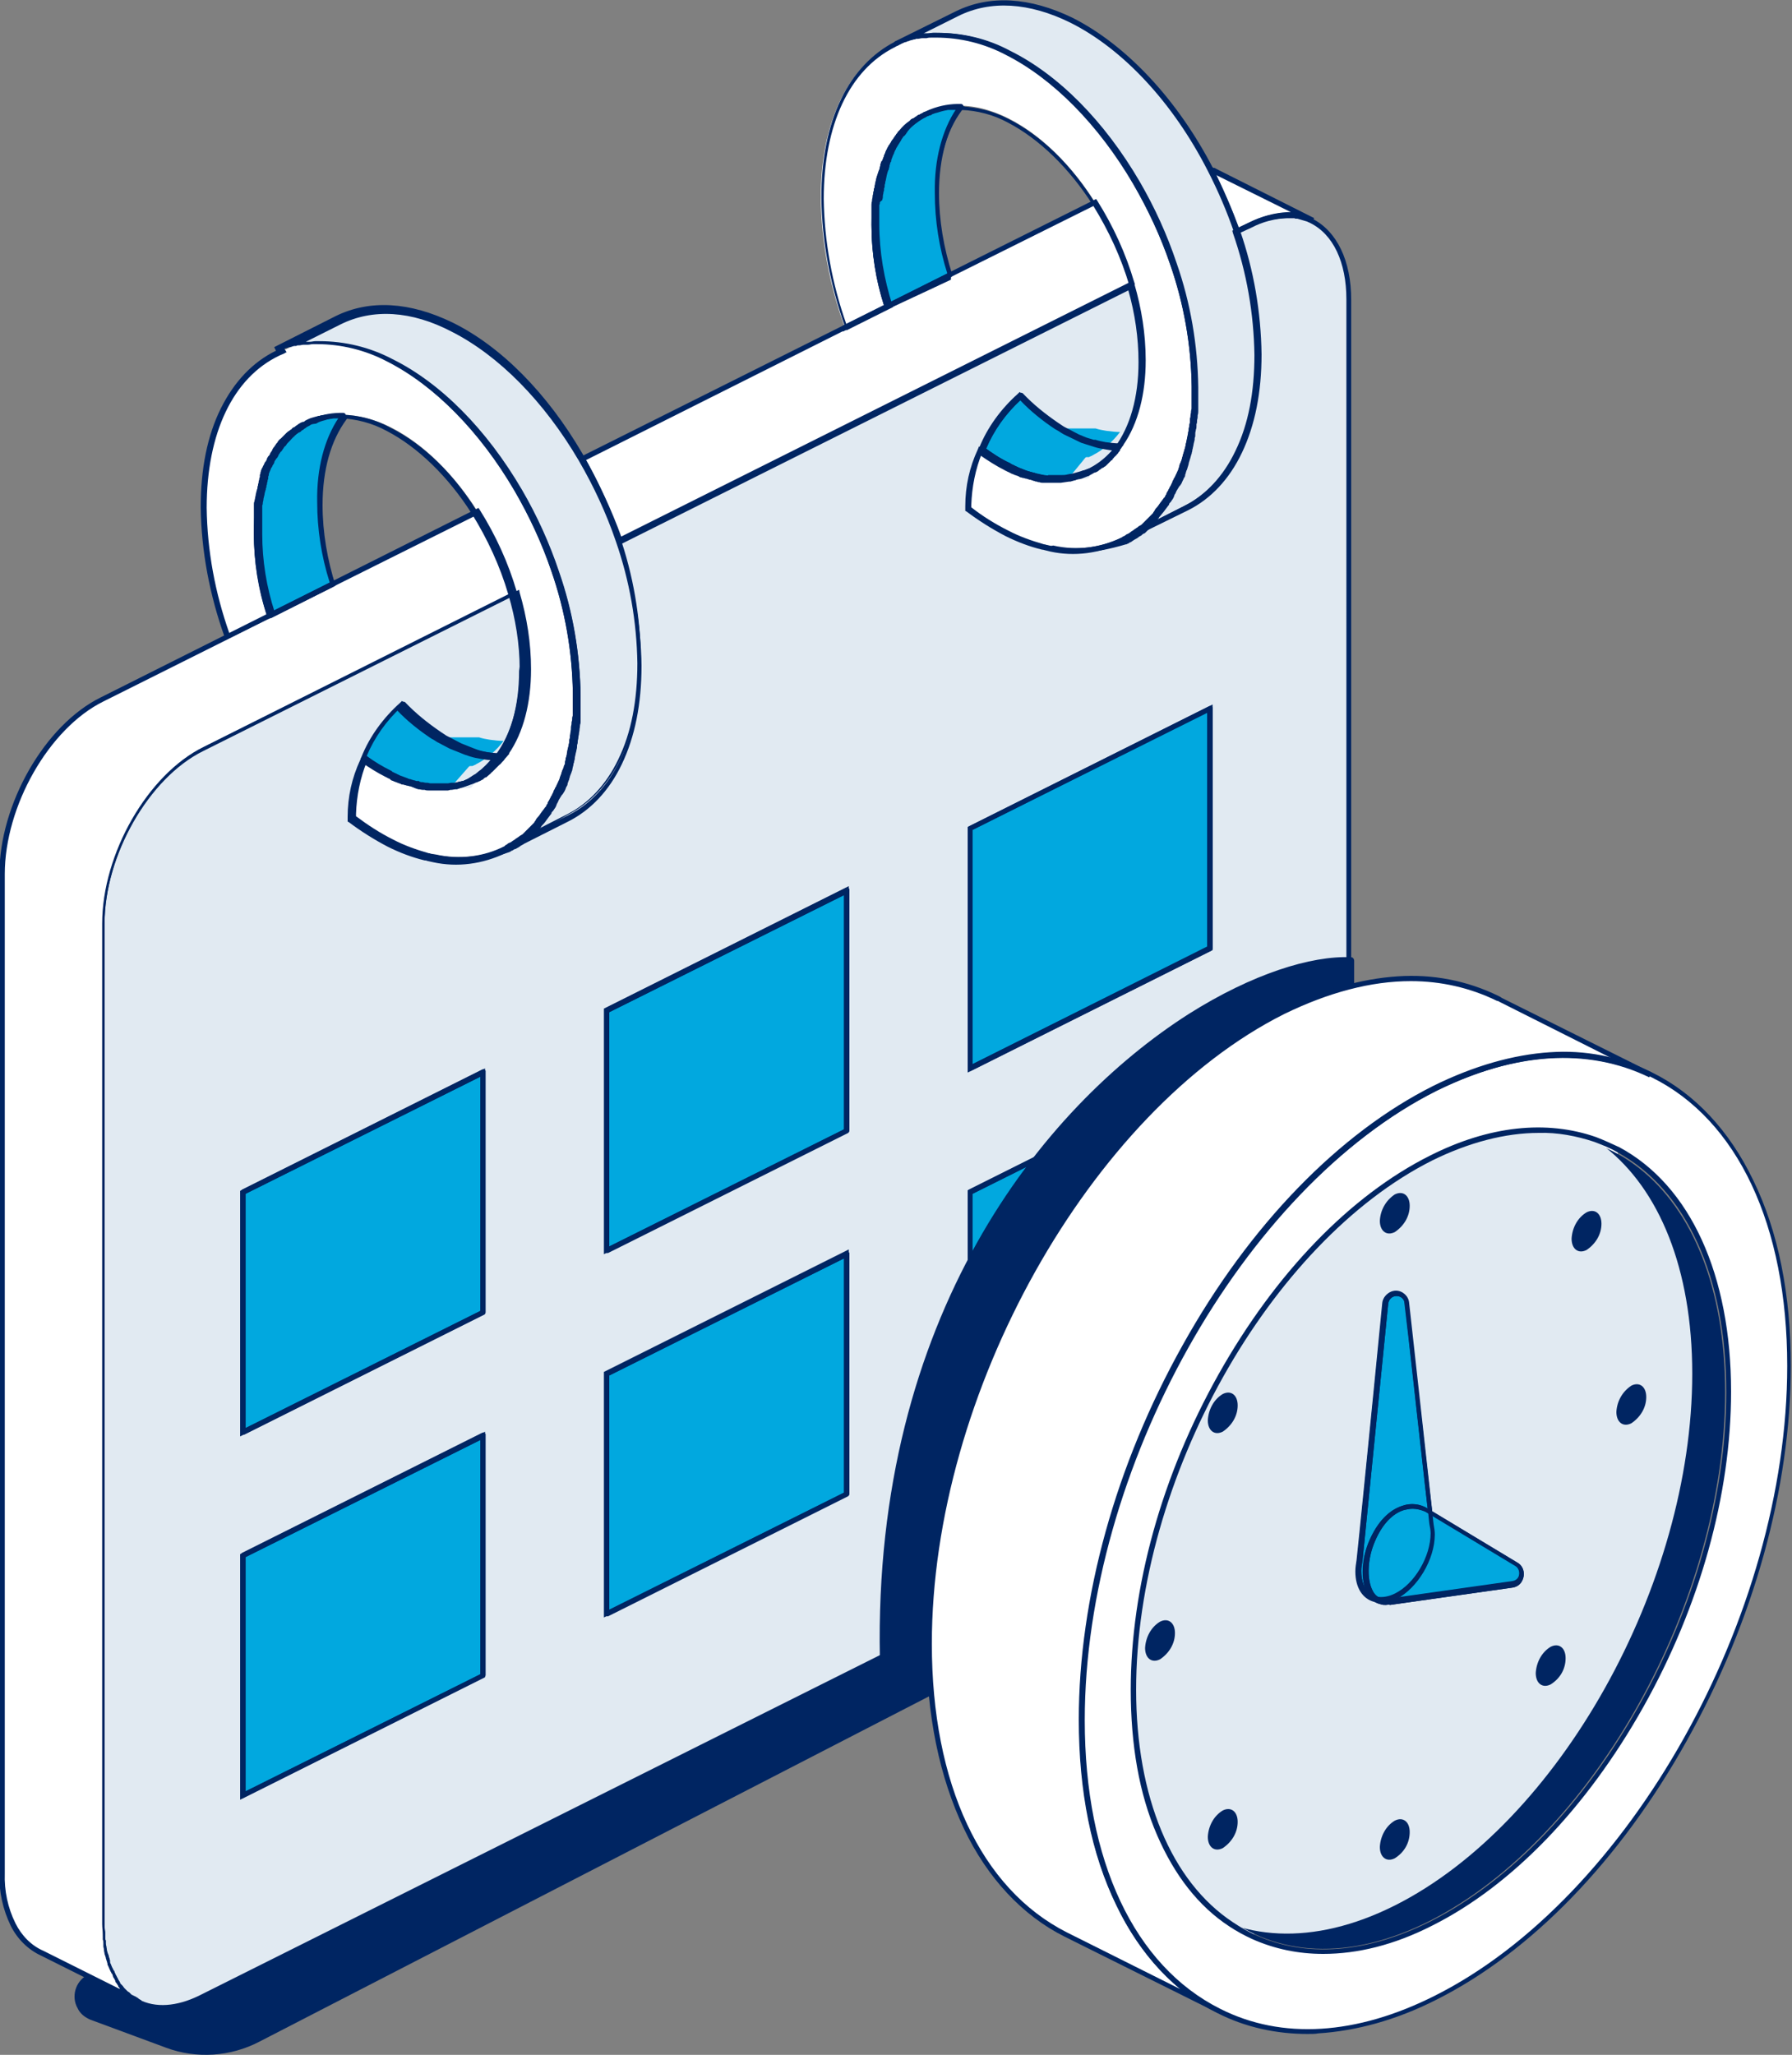 <?xml version="1.0" encoding="UTF-8"?> <svg xmlns="http://www.w3.org/2000/svg" xmlns:xlink="http://www.w3.org/1999/xlink" id="Layer_2" data-name="Layer 2" viewBox="0 0 300 343.9"><rect x="0" y="0" width="300" height="343.9" fill="#808080" stroke="none"/><defs><style> .cls-1 { clip-path: url(#clippath); } .cls-2 { fill: none; } .cls-2, .cls-3, .cls-4, .cls-5, .cls-6, .cls-7 { stroke-width: 0px; } .cls-3, .cls-4, .cls-5, .cls-6 { fill-rule: evenodd; } .cls-3, .cls-7 { fill: #002562; } .cls-4 { fill: #01a8df; } .cls-5 { fill: #e1eaf2; } .cls-6 { fill: #fff; } </style><clipPath id="clippath"><rect class="cls-2" width="300" height="343.9"></rect></clipPath></defs><g id="our_mission_icon3" data-name="our mission icon3"><g class="cls-1"><g id="Group_287" data-name="Group 287"><path id="Path_488" data-name="Path 488" class="cls-3" d="m15.1,338l12.7,4.7c5.1,1.9,10.8,1.5,15.6-1l164.3-84.7-26.5-22L14.5,330.6c-1.9,1.1-2.6,3.6-1.5,5.5.4.9,1.2,1.5,2.1,1.9"></path><path id="Path_489" data-name="Path 489" class="cls-5" d="m226.1,50.1c0-11.5-7.5-17.2-16.7-12.5L33.9,125.4c-9.2,4.6-16.7,17.7-16.7,29.3v167.2c0,11.5,7.5,17.2,16.7,12.5l175.6-87.8c9.2-4.6,16.7-17.7,16.7-29.3l-.1-167.2Z"></path><path id="Path_490" data-name="Path 490" class="cls-4" d="m80.8,179.5l-40.2,20.1v40.2l40.2-20.1v-40.2Z"></path><path id="Path_491" data-name="Path 491" class="cls-7" d="m40.7,240.1c-.2,0-.4-.2-.4-.4v-40.2c0-.2.1-.3.2-.4l40.2-20.1c.2-.1.5,0,.6.2v40.4c0,.2-.1.3-.2.4l-40.2,20.1h-.2m.4-40.3v39.2l39.3-19.6v-39.2l-39.3,19.6Z"></path><path id="Path_492" data-name="Path 492" class="cls-4" d="m202.5,118.6l-40.2,20.1v40.2l40.2-20.1v-40.2Z"></path><path id="Path_493" data-name="Path 493" class="cls-7" d="m162.4,179.3c-.2,0-.4-.2-.4-.4v-40.2c0-.2.1-.3.2-.4l40.2-20.1c.2-.1.5,0,.6.2v40.3c0,.2-.1.3-.2.4l-40.2,20.1c-.1,0-.2.1-.2.1m.4-40.4v39.2l39.3-19.7v-39.2l-39.3,19.7Z"></path><path id="Path_494" data-name="Path 494" class="cls-4" d="m141.7,149l-40.2,20.1v40.2l40.2-20.1v-40.2Z"></path><path id="Path_495" data-name="Path 495" class="cls-7" d="m101.6,209.7c-.2,0-.4-.2-.4-.4v-40.2c0-.2.1-.3.2-.4l40.2-20.1c.2-.1.5,0,.6.2v40.4c0,.2-.1.3-.2.4l-40.2,20.1h-.2m.4-40.3v39.2l39.3-19.6v-39.2l-39.3,19.6Z"></path><path id="Path_496" data-name="Path 496" class="cls-4" d="m80.8,240.3l-40.2,20.1v40.1l40.2-20.1v-40.1Z"></path><path id="Path_497" data-name="Path 497" class="cls-7" d="m40.7,300.9c-.2,0-.4-.2-.4-.4v-40.2c0-.2.1-.3.2-.4l40.2-20.1c.2-.1.5,0,.6.2v40.3c0,.2-.1.3-.2.4l-40.2,20.1c-.1.1-.2.1-.2.1m.4-40.3v39.2l39.3-19.6v-39.2l-39.3,19.6Z"></path><path id="Path_498" data-name="Path 498" class="cls-4" d="m202.5,179.4l-40.2,20.1v40.2l40.2-20.1v-40.2Z"></path><path id="Path_499" data-name="Path 499" class="cls-7" d="m162.4,240.1c-.2,0-.4-.2-.4-.4v-40.2c0-.2.1-.3.2-.4l40.2-20.1c.2-.1.5,0,.6.2v40.4c0,.2-.1.3-.2.4l-40.2,20c-.1.1-.2.1-.2.1m.4-40.3v39.2l39.3-19.6v-39.2l-39.3,19.6Z"></path><path id="Path_500" data-name="Path 500" class="cls-4" d="m141.7,209.8l-40.2,20.1v40.1l40.2-20.1v-40.1Z"></path><path id="Path_501" data-name="Path 501" class="cls-7" d="m101.6,270.5c-.2,0-.4-.2-.4-.4v-40.1c0-.2.1-.3.2-.4l40.2-20.1c.2-.1.5,0,.6.2v40.3c0,.2-.1.3-.2.4l-40.2,20.1h-.2m.4-40.3v39.2l39.3-19.6v-39.2l-39.3,19.6Z"></path><path id="Path_502" data-name="Path 502" class="cls-6" d="m23.4,335h0l-16.2-8.1h0c-4.1-1.8-6.7-6.5-6.7-13.4v-167.2c0-11.5,7.5-24.6,16.7-29.3L192.8,29.2c3.9-1.9,7.4-2.1,10.3-.7h0c.1,0,.2.1.3.2l16.6,8.3h0c-2.9-1.4-6.5-1.3-10.4.6L33.9,125.4c-9.2,4.6-16.7,17.7-16.7,29.3v167.2c-.1,6.5,2.4,11.1,6.2,13.1"></path><path id="Path_503" data-name="Path 503" class="cls-5" d="m84.6,142h0l10.6-5.3h0c7.4-3.7,12.1-12.8,12.1-25.7,0-22.2-14-47.3-31.3-55.9-7.2-3.6-13.9-3.8-19.2-1.1l-10.6,5.3h0c5.3-2.7,12-2.5,19.2,1.1,17.3,8.6,31.4,33.6,31.4,55.8,0,13-4.8,22.1-12.2,25.8"></path><path id="Path_504" data-name="Path 504" class="cls-5" d="m188,90.3h0l10.6-5.3h0c7.4-3.7,12.1-12.8,12.1-25.7,0-22.2-14-47.3-31.3-55.9-7.2-3.6-13.9-3.8-19.2-1.1h0l-10.6,5.3c5.3-2.7,12-2.5,19.2,1.1,17.3,8.6,31.3,33.7,31.3,55.9,0,12.9-4.7,22-12.1,25.7"></path><path id="Path_505" data-name="Path 505" class="cls-6" d="m81.2,129.2c4.2-3.2,6.8-9.2,6.8-17.4,0-16-10.1-34-22.6-40.3-12.4-6.1-22.5,1.8-22.5,17.8,0,4.6.8,9.3,2.2,13.7l-7,3.5c-2.5-6.9-3.9-14.2-4-21.6,0-22.2,14-33.2,31.3-24.6,17.3,8.6,31.4,33.7,31.4,55.9,0,18.9-10.2,29.7-23.9,27.2h-.6c-.1,0-.2-.1-.4-.1h0c-2.1-.5-4.2-1.3-6.1-2.3-2.3-1.2-4.4-2.5-6.5-4.1v-.6c0-3.2.7-6.4,2-9.3,1.4,1.1,2.9,2,4.4,2.8,1.8.9,3.7,1.6,5.7,1.9,1.1.2,2.2.2,3.3.2h3.9c.1,0,.2-.1.3-.1h0c1.4-1.9,1.8-2.2,2.3-2.6h0Z"></path><path id="Path_506" data-name="Path 506" class="cls-6" d="m184.6,77.5c4.2-3.2,6.8-9.2,6.8-17.4,0-16-10.1-34-22.6-40.3-12.4-6.2-22.6,1.7-22.6,17.7,0,4.6.8,9.3,2.2,13.7l-7,3.5c-2.5-6.9-3.9-14.2-4-21.6,0-22.2,14-33.2,31.3-24.6s31.3,33.7,31.3,55.9c0,18.9-10.2,29.7-23.9,27.2h-.5c-.1,0-.2-.1-.4-.1h0c-2.1-.5-4.2-1.3-6.1-2.3-2.3-1.2-4.4-2.5-6.5-4.1v-.6c0-3.2.7-6.4,2-9.3,1.4,1.1,2.9,2,4.4,2.8,1.8.9,3.7,1.6,5.7,1.9,1.1.2,2.2.2,3.3.2h3.9c.1,0,.2-.1.3-.1h0c1.4-1.8,1.9-2.1,2.4-2.5"></path><path id="Path_507" data-name="Path 507" class="cls-4" d="m75.6,131.6c-3.1.5-6.5-.1-10.2-2-1.6-.8-3.1-1.7-4.4-2.8,1.4-3.4,3.6-6.5,6.4-9,1.8,1.9,3.8,3.6,6,5h0c.3.2.6.4.9.6h5.9c.6.2,1.2.3,1.8.4.8.1,1.6.2,2.3.2-1.2,1.6-2.8,3-4.6,3.9h0c-.1.1-.2.1-.4.2h0l-.2.1h-.3c-.1,0-.2,0-.3.1h0l-2.9,3.3Zm-30.5-28.6c-1.4-4.4-2.2-9-2.2-13.7,0-12.4,6.1-20,14.6-19.8-2.6,3.4-4.1,8.4-4.1,14.6,0,4.6.8,9.3,2.2,13.7l-10.5,5.2Z"></path><path id="Path_508" data-name="Path 508" class="cls-7" d="m73.6,132.1c-2.9-.1-5.8-.8-8.3-2.2-1.6-.8-3.1-1.7-4.5-2.8-.2-.1-.2-.3-.1-.5,1.4-3.5,3.7-6.6,6.5-9.1.2-.1.4-.1.6,0,1.8,1.9,3.8,3.5,6,5,.3.2.6.4.9.6l2.5,1.3,2,.8.8.3h0c.6.2,1.2.3,1.7.4.8.1,1.5.2,2.3.2.2,0,.4.2.4.4,0,.1,0,.2-.1.2-1.2,1.7-2.9,3.1-4.7,4.1l-.2.1c-.1.1-.3.1-.4.2h-.1l-.1.1c-.1,0-.2.1-.2.1h0l-.2-.4.1.4h0l-.2.1h0l-.2-.4.1.4h0l-.1-.4.1.4h-.2l-.1-.4.1.4h0l-.1-.4.1.4h-.1l-.1-.4.1.4h0c-.1,0-.2,0-.4.1h-.3c-2.2.6-2.9.6-3.6.6m2.7-1.1l.1.4-.1-.4h.1l.1.4-.1-.4h0l.1.4-.1-.4h.3l.1.4-.1-.4h0l.1.4-.1-.4h0l.1.4-.1-.4h.1l.2.4-.1-.4h0l.2.4-.1-.4h0l.2.4-.1-.4h0c.1,0,.1-.1.2-.1l.1-.1h0l.2-.1h0l.2.4-.2-.4h0c.1-.1.2-.1.4-.2l.2-.1c1.5-.8,2.8-1.9,3.9-3.2-.5,0-1-.1-1.6-.2s-1.2-.2-1.8-.4h0l-.9-.3h0l-.5-.2h0l-2-.8h0l-.2-.1h0l-1.7-.9h0l-.2-.1c-.3-.2-.6-.4-1-.6-2.1-1.4-4.1-3-5.8-4.8-2.5,2.3-4.5,5.1-5.8,8.2,1.3,1,2.7,1.8,4.1,2.5,3.5,1.8,6.8,2.4,9.9,1.9h.3c.1,0,.2,0,.3-.1l1.1-.3h0Zm-31.2-27.6c-.2,0-.4-.1-.4-.3-1.5-4.5-2.2-9.1-2.2-13.8,0-7.1,2-12.9,5.6-16.5,2.5-2.5,5.9-3.8,9.4-3.7.2,0,.4.2.4.4,0,.1,0,.2-.1.3-2.6,3.5-4,8.4-4,14.3,0,4.6.8,9.2,2.2,13.6.1.2,0,.4-.2.5l-10.5,5.3c0-.1-.1-.1-.2-.1m11.6-33.5c-3,.1-5.8,1.4-8,3.5-3.5,3.4-5.4,9.1-5.4,15.9,0,4.4.7,8.8,2.1,13.1l9.8-4.9c-1.4-4.4-2.1-8.9-2.1-13.5-.1-5.6,1.2-10.5,3.6-14.1"></path><path id="Path_509" data-name="Path 509" class="cls-4" d="m179,79.9c-3.1.5-6.5-.1-10.2-2-1.6-.8-3.1-1.7-4.4-2.8,1.4-3.4,3.6-6.5,6.4-9,1.8,1.9,3.8,3.6,6,5h0c.3.2.6.4.9.6h5.7c.6.2,1.2.3,1.8.4.8.1,1.6.2,2.3.2-1.2,1.6-2.8,3-4.6,3.9h0c-.1.1-.2.1-.4.2h0c-.1,0-.1.1-.2.1h-.3c-.1,0-.2,0-.3.1h0l-2.7,3.3Zm-30.5-28.6c-1.4-4.4-2.2-9-2.2-13.7,0-12.4,6.1-20,14.6-19.8-2.6,3.4-4.1,8.4-4.1,14.6,0,4.6.8,9.3,2.2,13.7l-10.5,5.2Z"></path><path id="Path_510" data-name="Path 510" class="cls-7" d="m177,80.4c-2.9-.1-5.8-.8-8.3-2.2-1.6-.8-3.1-1.7-4.5-2.8-.2-.1-.2-.3-.1-.5,1.4-3.5,3.7-6.6,6.5-9.1.2-.1.4-.1.6,0,1.8,1.9,3.8,3.5,6,5,.3.2.6.4.9.6l2.5,1.3,1.2.5h0l.3.1h0l1,.3h.3c.6.2,1.2.3,1.7.4.8.1,1.5.2,2.3.2.2,0,.4.2.4.4,0,.1,0,.2-.1.3-1.2,1.7-2.9,3.1-4.7,4.1l-.2.1c-.1.1-.3.1-.4.2h-.2c-.1,0-.1.1-.2.1h0l-.1-.4.1.4h0l-.2.1h0l-.1-.4.1.4h0l-.1-.4.1.4h-.5c-.1,0-.2,0-.3.1h-.3c-2.3.8-3,.8-3.7.8m2.6-1.1l.1.4-.1-.4h.2l.1.4-.1-.4h0l.1.4-.1-.4h.2l.1.4-.1-.4h.1l.1.4-.1-.4.1.4-.1-.4h0l.1.4-.1-.4h0l.1.4-.1-.4.1.4-.1-.4.1.4-.1-.4h.2l.2.4.5-.7h0l.2.4-.1-.4h.1c.1,0,.1-.1.2-.1l.1-.1.5.2-.2-.4h.1l.2.4-.2-.4h0c.1-.1.2-.1.4-.2l.2-.1c1.5-.8,2.8-1.9,3.9-3.2-.5,0-1-.1-1.6-.2s-1.2-.2-1.8-.4h-.3l-.2-.1h0l-.4-.1h0l-.2-.1h0l-.2-.1h-.1l-.3-.1h-.1l-1.3-.6h0l-.4-.2h0l-.8-.4h0l-.8-.4h0l-.1-.1h-.1c-.3-.2-.7-.4-1-.6-2.1-1.4-4.1-3-5.8-4.8-2.5,2.3-4.5,5.1-5.8,8.2,1.3,1,2.7,1.8,4.1,2.5,3.5,1.8,6.8,2.4,9.9,1.9h.2c0-.1.2-.1.3-.2h0Zm-31.1-27.6c-.2,0-.4-.1-.4-.3-1.5-4.5-2.2-9.1-2.2-13.8,0-7.1,2-12.9,5.6-16.5,2.5-2.5,5.9-3.8,9.4-3.7.2,0,.4.2.4.4,0,.1,0,.2-.1.2-2.6,3.5-4,8.4-4,14.3,0,4.6.8,9.2,2.2,13.6.1.2,0,.4-.2.5l-10.5,5.3h-.2m11.6-33.5c-3,.1-5.8,1.4-8,3.5-3.5,3.4-5.4,9.1-5.4,15.9,0,4.4.7,8.8,2.1,13.1l9.8-4.9c-1.4-4.4-2.1-8.9-2.1-13.5-.1-5.6,1.2-10.5,3.6-14.1"></path><path id="Path_511" data-name="Path 511" class="cls-7" d="m27.7,336.4c-1.6,0-3.1-.3-4.5-1,0,0-.1,0-.1-.1h0c-.1-.1-.2-.1-.4-.2l-.4-.3c-.1,0-.1-.1-.2-.1-.1-.1-.2-.2-.3-.2-.1-.1-.2-.1-.2-.2l-.1-.1-.2-.2c-.2-.2-.4-.3-.5-.5,0,0-.1-.1-.1-.2-.1-.1-.3-.3-.4-.4l-.2-.2c-.1-.1-.1-.2-.2-.2v-.1c0-.1-.1-.1-.1-.2-.1-.1-.1-.2-.2-.3-.1-.1-.2-.2-.2-.4l-.1-.2c0-.1-.1-.1-.1-.2-.1-.1-.2-.3-.2-.4l-.1-.3s0-.1-.1-.1l-.1-.2c0-.1-.1-.1-.1-.2l-.1-.2c-.1-.2-.2-.5-.3-.7,0,0,0-.1-.1-.1v-.2c0-.1-.1-.3-.1-.4s-.1-.2-.1-.3-.1-.2-.1-.4c0-.1-.1-.2-.1-.3s-.1-.2-.1-.3h0c0-.2-.1-.4-.1-.7,0-.2-.1-.4-.1-.6v-.5c0-.2,0-.4-.1-.6v-.9c0-.5-.1-1.1-.1-1.7v-167.4c0-11.7,7.6-25,17-29.6l52.7-26.3.1.5c1.2,4.1,1.9,8.4,1.9,12.8,0,5.7-1.3,10.6-3.7,14.1h.1l-.6.7-.1.1c-.1.1-.2.3-.3.4l-.2.2c-.2.2-.3.4-.5.5q-.1.1-.2.2l-.1.1q-.1.1-.2.2t-.2.2l-.5.5h0c-.1.1-.2.1-.2.2-.2.2-.5.4-.7.6l-.1.1h-.1c-.1,0-.1.1-.2.1h0l-.1.1h0l-.1.1-.1.1h-.1c-.1.1-.2.1-.3.2-.1,0-.2.1-.3.1,0,0-.1.1-.2.1l-.3.1h0c-.1,0-.1.1-.2.1l-2,.7h-.3l-.6.1h-.2l-.4.1h-3.2c-.2,0-.5,0-.7-.1h-1.2l-.3-.1c-.1,0-.2,0-.2-.1h-.3c-.1,0-.2-.1-.3-.1s-.2-.1-.4-.1-.2-.1-.4-.1c-.1,0-.2-.1-.4-.1h-.1q-.1,0-.2-.1c-.3-.1-.6-.2-.8-.3l-.3-.1-.2-.1-.2-.1c-.1,0-.1-.1-.2-.1l-.2-.1c-.1-.1-.3-.1-.4-.2h-.1s-.1,0-.1-.1h0c-.1,0-.1-.1-.2-.1-1.4-.7-2.8-1.6-4.1-2.5-1.1,2.7-1.7,5.7-1.8,8.7v.4c2,1.5,4,2.8,6.2,3.9,1.9,1,3.9,1.7,6,2.3h.1c.1,0,.2.1.4.1l.8.2c3.9.8,8,.3,11.6-1.4l10.5-5.3c3.6-1.8,6.6-5,8.6-9.2,2.2-4.5,3.2-9.9,3.2-16.1-.1-6.9-1.3-13.8-3.6-20.4l-.1-.4.3-.2,86.2-43.1.1.5c1.2,4.1,1.9,8.4,1.9,12.8,0,5.7-1.3,10.6-3.7,14.1h0l-.5.7-.1.1v.1c-.1.1-.1.2-.2.2,0,.1-.1.1-.1.2s-.1.1-.2.2c-.1.1-.2.3-.4.4h0l-.1.1-.1.2h-.1l-.1.1q-.1.1-.2.2-.1.1-.2.2c-.1.1-.3.2-.4.4-.1.1-.2.2-.3.2-.1.1-.2.2-.3.2h0c-.1,0-.1.1-.2.1l-.1.1c-.1.1-.2.1-.3.2-.2.2-.5.3-.7.4h-.1c-.1.1-.2.1-.3.2-.1,0-.1.1-.2.1h0c-.1,0-.1.1-.2.1l-.3.2h-.1l-1,.4h0l-.4.1h-.1l-.4.1h0l-.2.1h-.1l-.7.2h-.2l-.7.1-.7.1h-3c-.1,0-.3,0-.5-.1h-.2c-.1,0-.2,0-.3-.1h-.1c-.1,0-.2,0-.3-.1h-.1c-.1,0-.2-.1-.3-.1s-.2-.1-.3-.1h0l-.4-.1h0c-.1,0-.2-.1-.3-.1s-.3-.1-.4-.1-.2-.1-.4-.1c-.1,0-.3-.1-.4-.2l-.3-.1h0c-.1,0-.2-.1-.3-.1s-.2-.1-.2-.1c-.1,0-.2-.1-.3-.1s-.1-.1-.2-.1l-.2-.1c-.1-.1-.3-.1-.4-.2h-.1s-.1,0-.1-.1h0q-.1,0-.2-.1c-1.4-.7-2.8-1.6-4.1-2.5-1.1,2.7-1.7,5.7-1.8,8.7v.4c1.9,1.5,4,2.8,6.2,3.9,1.9,1,3.9,1.7,6,2.3h.1c.1,0,.2.1.4.1l.8.2c3.9.8,8,.3,11.6-1.4l10.5-5.3c3.6-1.8,6.6-5,8.6-9.2,2.2-4.5,3.2-9.9,3.2-16.1-.1-6.9-1.3-13.8-3.6-20.4l-.1-.4,2.7-1.3c2-1,4.2-1.6,6.4-1.7h.9c.2,0,.4,0,.5.1h.1c.1,0,.2,0,.4.1h.3l1.7.6c.1,0,.1.1.2.1s.2.1.2.1c4.1,2.1,6.5,7,6.5,13.6v167.2c0,11.7-7.6,25-17,29.6l-175.1,87.7c-2,1.1-4.2,1.6-6.4,1.7m58.1-236.6l-51.8,25.9c-9.1,4.5-16.5,17.5-16.5,28.9v167.2c0,.5,0,1.1.1,1.6v.9c0,.2,0,.4.1.5v.5c0,.2.1.4.1.6s.1.4.1.6h0c0,.1,0,.2.1.3,0,.1,0,.2.1.3,0,.1.1.2.1.4,0,.1.1.2.1.3s.1.2.1.4v.3c.1.2.2.4.3.7l.1.2c0,.1.1.1.1.2l.1.2s0,.1.1.1l.1.3c.1.1.1.3.2.4,0,.1.1.1.1.2l.1.2c.1.1.1.2.2.4.1.1.1.2.2.3,0,.1.1.1.1.2v.1l.2.2.2.2c.1.1.2.3.3.4l.1.1c.2.2.3.3.5.5.1,0,.1.1.2.1l.1.1.2.2c.1.1.2.2.3.2s.1.1.2.1l.4.2c.1.1.2.1.3.2h0s.1,0,.1.1c2.8,1.5,6.4,1.2,10.1-.6l175.6-87.8c9.1-4.5,16.5-17.5,16.5-28.9V50.1c0-6.2-2.2-10.9-6.1-12.8-.1,0-.1-.1-.2-.1s-.1,0-.2-.1l-1.7-.5h-.2c-.1,0-.2,0-.3-.1h-1.5c-2.1.1-4.1.6-6,1.6l-2,1c2.2,6.5,3.4,13.4,3.5,20.3,0,6.4-1.1,11.9-3.3,16.5-2.1,4.4-5.2,7.7-9,9.6l-10.5,5.3c-3.8,1.8-8,2.4-12.1,1.5l-.8-.2c-.1,0-.3-.1-.4-.1h-.1c-2.1-.5-4.2-1.3-6.2-2.3-2.3-1.2-4.5-2.6-6.5-4.1l-.2-.1v-.8c0-3.3.7-6.5,2.1-9.5l.2-.5.4.3c1.4,1,2.8,2,4.4,2.7,0,0,.1,0,.1.1h0s.1,0,.1.1h.1c.1.1.2.1.4.2l.2.1.2.1c.1,0,.2.1.2.1.1,0,.1.1.2.1h0c.1,0,.2.1.2.1h0l.3.1c.1.1.3.1.4.2.1,0,.2.1.4.1.1,0,.2.1.4.1.1,0,.2.1.3.1h0c.1,0,.2.1.3.1h0c.1,0,.2.1.3.1s.2.1.3.1h.1c.1,0,.2,0,.3.1h0c.1,0,.2,0,.3.1h.2c.2,0,.3.1.5.1h2.8l1-.1h0l.5-.1h.2l1.1-.3.1.4-.1-.4.3-.1h0l1.1-.4.2.4-.2-.4.6-.3c.1,0,.1-.1.2-.1h.1c.1,0,.1-.1.2-.1.1-.1.2-.1.3-.2h.1c.2-.1.4-.3.6-.4.1-.1.2-.1.3-.2h.1c.1,0,.1-.1.2-.1h0c.1-.1.2-.1.3-.2s.2-.2.3-.2c.1-.1.3-.2.4-.3q.1-.1.2-.2.1-.1.2-.2.1-.1.1-.2h0l.1-.1h0c.1-.1.2-.3.3-.4s.1-.1.1-.2h0c0-.1.1-.1.1-.2h0q.1-.1.2-.2l.1-.1c2.6-3.5,4-8.4,4-14.3,0-4.1-.6-8.1-1.7-12l-85,42.5c2.2,6.5,3.4,13.4,3.5,20.3,0,6.4-1.1,11.9-3.3,16.5-2.1,4.4-5.2,7.7-9,9.6l-10.5,5.3c-3.8,1.8-8,2.4-12.1,1.5l-.9-.2c-.1,0-.2-.1-.4-.1h-.1c-2.1-.5-4.2-1.3-6.2-2.3-2.3-1.2-4.5-2.6-6.5-4.1l-.2-.1v-.8c0-3.3.7-6.5,2.1-9.5l.2-.5.4.3c1.4,1,2.8,2,4.4,2.7,0,0,.1,0,.1.1h0s.1,0,.1.1h.1c.1.1.2.1.4.2l.2.1c.1,0,.1.1.2.1l.2.1c.1,0,.1.1.2.1l.3.1c.3.1.5.2.8.3q.1,0,.2.1h0c.1,0,.2.1.4.1.1,0,.2.1.3.1s.2.1.4.1.2.1.3.1h.3c.1,0,.2,0,.2.1l.3.1h1.1c.2,0,.4.1.6.1h2.8l.5-.1h.2l.3-.1.1.4-.1-.4.4-.1h0l.9-.3h.1l.9-.4c.1,0,.1-.1.2-.1h0l.3-.2s.1,0,.1-.1c.1,0,.2-.1.2-.1.1-.1.2-.1.3-.2l.2-.1h.1s.1,0,.1-.1h0l.1-.1h0l.1-.1h0c.2-.2.5-.3.7-.5q.1-.1.2-.2h0c.2-.2.3-.3.5-.4q.1-.1.2-.2.1-.1.2-.2l.1-.1.2-.2c.1-.1.3-.3.4-.5l.2-.2c.1-.1.2-.3.3-.4l.1-.1c2.6-3.5,4-8.4,4-14.3.7-4.5.1-8.5-1.1-12.5m-8.7,31.4l.1.3v-.1l-.1-.2Zm-.3-.3l.1.4-.1-.4h0m103.7-51.4l.1.4v-.1l-.1-.3Zm.4-.4l.1.3-.1-.3h0Z"></path><path id="Path_512" data-name="Path 512" class="cls-7" d="m40.2,240.4v-41.1l41-20.5v41.1l-41,20.5Zm.9-40.6v39.2l39.3-19.6v-39.2l-39.3,19.6Z"></path><path id="Path_513" data-name="Path 513" class="cls-7" d="m162,179.5v-41.1l41-20.5v41.1l-41,20.5Zm.8-40.6v39.2l39.3-19.6v-39.2l-39.3,19.6Z"></path><path id="Path_514" data-name="Path 514" class="cls-7" d="m101.1,209.9v-41.1l41-20.5v41.1l-41,20.5Zm.9-40.5v39.2l39.3-19.6v-39.2l-39.3,19.6Z"></path><path id="Path_515" data-name="Path 515" class="cls-7" d="m40.2,301.2v-41.1l41-20.5v41.1l-41,20.5Zm.9-40.6v39.2l39.3-19.6v-39.2l-39.3,19.6Z"></path><path id="Path_516" data-name="Path 516" class="cls-7" d="m162,240.3v-41.1l41-20.5v41.1l-41,20.5Zm.8-40.5v39.2l39.3-19.6v-39.2l-39.3,19.6Z"></path><path id="Path_517" data-name="Path 517" class="cls-7" d="m101.1,270.7v-41.1l41-20.5v41.1l-41,20.5Zm.9-40.5v39.2l39.3-19.6v-39.2l-39.3,19.6Z"></path><path id="Path_518" data-name="Path 518" class="cls-7" d="m23.4,335.5l-.3-.1-16.2-8.1c-2.2-1-4-2.8-5.1-5-1.3-2.7-2-5.7-1.9-8.8v-167.2c0-11.7,7.6-25,17-29.6l63.2-31.7.2.3c2.7,4.3,4.8,8.9,6.2,13.7l.1.3-52.6,26.3c-9.1,4.5-16.5,17.5-16.5,28.9v167.2c0,.5,0,1.1.1,1.6v.9c0,.2,0,.4.1.5v.5c0,.2.1.4.1.6s.1.4.1.6h0c0,.1,0,.2.1.3,0,.1,0,.2.1.3,0,.1.1.2.1.4,0,.1.1.2.1.3s.1.2.1.4v.3c.1.2.2.4.3.7l.1.2c0,.1.1.1.1.2l.1.2s0,.1.1.1l.1.3c.1.1.1.3.2.4,0,.1.1.1.1.2l.1.2c.1.1.1.2.2.4.1.1.1.2.2.3,0,.1.1.1.1.2v.1l.2.2.2.2c.1.1.2.3.3.4l.1.1c.2.2.3.3.5.5.1,0,.1.1.2.1l.1.1.2.2c.1.1.2.2.3.2s.1.1.2.1l.4.2c.1.1.2.1.3.2h0s.1,0,.1.1l.5.3-.3.7Zm56.4-249.3l-41.5,20.7-21,10.5c-9.1,4.5-16.5,17.5-16.5,28.9v167.2c-.1,2.9.5,5.8,1.8,8.4,1,2,2.6,3.7,4.7,4.6h0l12.8,6.4s-.1-.1-.1-.2c-.1-.1-.1-.2-.2-.2v-.1c0-.1-.1-.1-.1-.2-.1-.1-.1-.2-.2-.3-.1-.1-.2-.2-.2-.4l-.1-.2c0-.1-.1-.1-.1-.2-.1-.1-.2-.3-.2-.4l-.1-.3s0-.1-.1-.1l-.1-.2c0-.1-.1-.1-.1-.2l-.1-.2c-.1-.2-.2-.5-.3-.7,0,0,0-.1-.1-.1v-.2c0-.1-.1-.3-.1-.4s-.1-.2-.1-.3-.1-.2-.1-.4c0-.1-.1-.2-.1-.3s-.1-.2-.1-.3h0c0-.2-.1-.4-.1-.7,0-.2-.1-.4-.1-.6v-.5c0-.2,0-.4-.1-.6v-.9c0-.5-.1-1.1-.1-1.7v-167.4c0-11.7,7.6-25,17-29.6l51.9-26c-1.8-4.5-3.7-8.8-6.2-12.8"></path><path id="Path_519" data-name="Path 519" class="cls-7" d="m103.5,91l-.2-.5c-1.6-4.7-3.7-9.2-6.2-13.5l-.2-.4.4-.2,43.8-21.9.2-.1,42.2-21.1.2.3c2.7,4.3,4.8,8.9,6.2,13.7l.1.3-86.5,43.4Zm-5.4-14c2.3,4.1,4.3,8.4,5.9,12.8l85-42.5c-1.4-4.5-3.3-8.8-5.8-12.9l-23.7,11.8-.2.1-61.2,30.7Z"></path><path id="Path_520" data-name="Path 520" class="cls-7" d="m206.9,39.3l-.2-.5c-1.2-3.5-2.7-7-4.4-10.3l-.5-1,1.1.5c.1,0,.2.1.3.1h.1c.1,0,.2.1.2.1h0l16.5,8.3h0l-.4.8h0c-.1,0-.1-.1-.2-.1s-.1,0-.2-.1l-1.7-.5h-.2c-.1,0-.2,0-.3-.1h-1.5c-2.1.1-4.1.6-6,1.6l-2.6,1.2Zm-3.3-10c1.4,2.9,2.7,5.8,3.7,8.8l1.9-.9c2-1,4.2-1.6,6.4-1.7h.5l-12.5-6.2Z"></path><path id="Path_521" data-name="Path 521" class="cls-7" d="m84.9,142.3l-.4-.8h0c.1,0,.2-.1.2-.1.1,0,.1-.1.2-.1l.1-.1c.1-.1.2-.1.4-.2l.2-.1h0c.2-.2.5-.3.7-.5.1-.1.2-.1.3-.2.1-.1.2-.1.3-.2h0l.1-.1h0c.1,0,.1-.1.2-.1.1-.1.2-.1.3-.2.1-.1.2-.2.3-.3.1-.1.2-.2.3-.3.1-.1.2-.2.3-.3.3-.3.6-.6.9-.9.1-.1.2-.2.2-.3h0c.1-.1.2-.2.2-.3.1-.1.1-.2.2-.3.3-.3.5-.6.7-.9.1-.1.2-.3.3-.4.1-.1.2-.3.3-.4,0,0,0-.1.1-.1h0c.1-.1.1-.2.2-.3h0v-.1c.1-.1.2-.2.2-.4.1-.2.2-.3.3-.5,0-.1.1-.2.1-.2h0c0-.1.1-.1.1-.2s.1-.2.1-.2c.1-.1.1-.2.2-.4s.2-.3.2-.5c.1-.1.1-.2.2-.3h0v-.1c.1-.1.1-.2.2-.3.1-.3.3-.6.4-.9.1-.1.1-.3.2-.4v-.1c0-.1.1-.2.1-.3.1-.2.1-.3.2-.5v-.1c.1-.2.1-.4.2-.5.1-.2.1-.3.2-.5v-.1q0-.1.1-.2c.1-.2.1-.3.1-.5s.1-.3.1-.5v-.1c0-.1.1-.2.1-.3s.1-.3.1-.4h0v-.1c0-.2.1-.4.1-.6.1-.3.1-.5.2-.8,0-.2.1-.4.1-.6v-.2h0c0-.2.1-.3.1-.5v-.1c0-.2.1-.4.1-.7,0-.2.1-.4.1-.6v-.2c0-.2,0-.4.1-.6v-.1c0-.2,0-.4.1-.6v-.1c0-.2,0-.4.1-.7v-.8h0v-3c-.1-6.9-1.3-13.8-3.6-20.4-1.6-4.7-3.7-9.2-6.2-13.5-5.8-9.9-13.4-17.6-21.3-21.6-3.6-1.9-7.7-2.9-11.7-2.9h-.7c-.3,0-.6.1-.9.1h-.7c-.2,0-.5.1-.7.1h-.2c-.1,0-.2,0-.3.1h-.3c-.3.1-.6.2-.9.2q-.1,0-.2.1c-.1,0-.3.1-.4.1l-.2.1c-.1,0-.2.1-.2.1l-.2.1-.2.1c-.2.1-.5.2-.7.3l-.4-.8,10.3-5.2c5.7-2.8,12.4-2.4,19.6,1.1,8.1,4,15.8,11.8,21.7,21.9,2.5,4.3,4.6,8.9,6.2,13.7,2.3,6.6,3.5,13.6,3.6,20.7,0,6.4-1.1,11.9-3.3,16.5-2.1,4.4-5.2,7.7-9,9.6l-10.1,5.9Zm5.3-4.1c-.1.1-.2.2-.3.3-.2.2-.4.5-.7.7l5.7-2.9c3.6-1.8,6.6-5,8.6-9.2,2.2-4.5,3.2-9.9,3.2-16.1-.1-6.9-1.3-13.8-3.6-20.4-1.6-4.7-3.7-9.2-6.2-13.5-5.8-9.9-13.4-17.6-21.3-21.6-6.7-3.5-13.2-3.9-18.6-1.2l-5.8,2.9h.7c.3,0,.6-.1.9-.1h.7c4.2,0,8.4,1,12.2,3,8.1,4,15.8,11.8,21.7,21.9,2.5,4.3,4.6,8.9,6.2,13.7,2.3,6.6,3.5,13.6,3.6,20.7v3.9h0v.1c0,.2,0,.5-.1.7h-.4.4c0,.2,0,.4-.1.7v.1c0,.2,0,.4-.1.6v.2c0,.2-.1.4-.1.6s-.1.5-.1.7v.1c0,.2-.1.3-.1.5v.2c0,.2-.1.4-.1.6-.1.3-.1.5-.2.8,0,.2-.1.4-.1.6v.1c0,.1-.1.3-.1.4s0,.2-.1.3v.1c0,.2-.1.3-.1.5s-.1.3-.1.5q0,.1-.1.2v.1c-.1.2-.1.3-.2.5s-.1.4-.2.6v.1c-.1.2-.1.3-.2.5,0,.1-.1.2-.1.3v.1c0,.1-.1.3-.2.4-.1.3-.2.6-.4.9-.1.1-.1.2-.2.3,0,0,0,.1-.1.1-.1.1-.1.2-.2.3-.1.2-.2.3-.3.5-.1.1-.1.3-.2.4,0,.1-.1.2-.1.2,0,0-.1.1-.1.2s-.1.2-.1.3c-.1.2-.2.4-.3.5-.1.1-.1.2-.2.3h0l-.1.1c-.1.1-.2.2-.2.4h0l-.1.1c-.1.1-.2.3-.3.4-.1.1-.2.3-.3.4-.2.3-.5.7-.8,1-.1.1-.2.2-.2.3-.2-.2-.2-.1-.4,0q.1,0,0,0m5-11.8l.4.1-.4-.1h0"></path><path id="Path_522" data-name="Path 522" class="cls-7" d="m188.3,90.6l-.4-.8h.1c.1,0,.2-.1.2-.1.1,0,.1-.1.2-.1l.1-.1c.1-.1.2-.1.4-.2l.3-.2h0c.2-.2.5-.3.7-.5.1-.1.2-.1.3-.2s.2-.1.3-.2h0l.1-.1q.1-.1.2-.1c.1-.1.2-.1.3-.2s.2-.2.3-.3l.3-.3.3-.3c.3-.3.6-.6.9-.9.1-.1.2-.2.2-.3h0c.1-.1.2-.2.2-.3.1-.1.1-.2.2-.3.3-.3.5-.6.7-.9.1-.1.2-.3.3-.4s.2-.3.3-.4c0,0,0-.1.1-.1h0c.1-.1.1-.2.2-.3h0v-.1c.1-.1.2-.2.2-.4.1-.2.2-.3.3-.5,0-.1.1-.2.1-.2h0c0-.1.1-.1.1-.2s.1-.2.1-.2c.1-.1.1-.2.2-.4.1-.2.2-.3.2-.5.1-.1.1-.2.2-.3h0v-.1l.2-.3c.1-.3.3-.6.4-.9.1-.1.1-.3.2-.4v-.1c0-.1.1-.2.1-.3s.1-.3.1-.4,0-.1.1-.2h0c.1-.2.1-.3.2-.5,0-.1.1-.3.1-.4s.1-.2.1-.4c.1-.3.2-.6.3-1,0-.1.1-.2.1-.3,0-.2.1-.3.1-.5s.1-.3.1-.5h0c.1-.3.1-.6.2-.9,0-.2.1-.4.1-.5v-.1c0-.2.1-.3.1-.4h0v-.2c0-.2.1-.4.1-.6s.1-.4.1-.5v-.3c0-.2,0-.4.1-.6v-.1c0-.2,0-.4.1-.6v-.1c0-.2,0-.4.1-.6v-.8h0v-3c-.1-6.9-1.3-13.8-3.6-20.4-1.6-4.7-3.7-9.2-6.2-13.5-5.5-10-13.1-17.7-21-21.7-3.6-1.9-7.6-2.9-11.7-2.9h-.7c-.3,0-.6,0-.9.1h-.7c-.3,0-.5.1-.7.1h-.2c-.1,0-.2,0-.3.1h-.2c-.2.1-.4.1-.7.2l-.2.1h-.1q-.1,0-.2.1l-.4.1c-.1,0-.1.1-.2.1-.2.1-.3.1-.4.2-.1,0-.2.1-.2.1-.1,0-.2.1-.2.1-.1,0-.2.1-.2.1l-.2.1h-.1l-.5-.6,10.3-5.1c5.7-2.8,12.4-2.4,19.6,1.1,8.9,4.5,17.5,13.6,23.5,25.2,1.7,3.4,3.2,6.9,4.5,10.4,2.3,6.6,3.5,13.6,3.6,20.7,0,6.4-1.1,11.9-3.3,16.5-2.1,4.4-5.2,7.7-9,9.6l-10.6,5.2Zm5.3-4.1c-.1.1-.2.2-.2.3-.2.2-.4.5-.7.7l5.7-2.9c3.6-1.8,6.6-5,8.6-9.2,2.2-4.5,3.2-9.9,3.2-16.1-.1-6.9-1.3-13.8-3.6-20.4-1.2-3.5-2.7-7-4.4-10.3-5.8-11.4-14.2-20.4-23-24.8-6.9-3.4-13.4-3.8-18.8-1.1l-5.8,2.9h.6c.3,0,.6-.1.9-.1h.7c4.2,0,8.4,1,12.1,3,8.1,4,15.8,11.8,21.7,21.9,2.5,4.3,4.6,8.9,6.2,13.7,2.3,6.6,3.5,13.6,3.6,20.7v4c0,.2,0,.4-.1.7v.1h0c0,.2,0,.4-.1.7v.1c0,.2,0,.4-.1.6v.3c0,.2,0,.4-.1.6,0,.2-.1.4-.1.6v.3c0,.2,0,.3-.1.5v.2c0,.2-.1.4-.1.5-.1.3-.1.6-.2.9h0c0,.2-.1.3-.1.5s-.1.3-.1.5c0,.1-.1.2-.1.3-.1.4-.2.7-.3,1,0,.1-.1.2-.1.4,0,.1-.1.3-.1.4-.1.2-.1.4-.2.5h0q0,.1-.1.2c0,.1-.1.3-.1.4s-.1.2-.1.3v.1c0,.1-.1.3-.2.4-.1.3-.3.6-.4.9l-.2.3s0,.1-.1.1c-.1.1-.1.2-.2.3-.1.2-.2.3-.3.5-.1.1-.1.3-.2.4,0,.1-.1.2-.1.2,0,0-.1.1-.1.2s-.1.2-.1.3c-.1.2-.2.4-.3.5s-.1.2-.2.3h0l-.1.1c-.1.1-.2.2-.2.4h0l-.1.1c-.1.1-.2.3-.3.4s-.2.3-.3.4c-.2.3-.5.6-.8,1-.1.1-.2.2-.2.3s-.1-.2-.2-.1c.1,0,0,0,0,0"></path><path id="Path_523" data-name="Path 523" class="cls-7" d="m76.8,144.2c-1.4,0-2.7-.1-4-.4l-.9-.2c-.1,0-.2-.1-.4-.1h-.1c-2.1-.5-4.2-1.3-6.2-2.3-2.3-1.2-4.5-2.6-6.5-4.1l-.2-.1v-.8c0-3.3.7-6.5,2.1-9.5l.2-.5.4.3c1.4,1,2.8,2,4.4,2.7,0,0,.1,0,.1.1h0c.1,0,.1.1.2.1.1.1.2.1.4.2h0s.1,0,.1.1l.1.1.3.1.2.1c.1,0,.2.1.3.1.3.1.5.2.8.3q.1,0,.2.1h0c.1,0,.2.1.4.1.1,0,.2.1.3.1s.2.1.4.1c.1,0,.2.1.3.1s.2,0,.3.1c.1,0,.2,0,.2.1h0c.1,0,.2,0,.3.1s.2,0,.2,0c.2,0,.4.1.6.1h.2c.2,0,.4.1.6.1h2.8l.5-.1h.2l.3-.1.1.4-.1-.4.4-.1h0l.9-.3h.1l.9-.4q.1,0,.2-.1h0l.3-.2s.1,0,.1-.1c.1,0,.2-.1.2-.1.1-.1.2-.1.3-.2l.2-.1h.1s.1,0,.1-.1h0l.1-.1h0l.1-.1h0c.2-.2.5-.4.7-.5.1-.1.2-.1.2-.2.2-.2.3-.3.5-.4q.1-.1.2-.2l.2-.2.1-.1.2-.2c.1-.1.3-.3.4-.5l.2-.2c.1-.1.2-.3.3-.4l.1-.1c2.6-3.5,4-8.4,4-14.3,0-4.2-.7-8.5-1.9-12.5-1.4-4.8-3.5-9.3-6.1-13.5-4-6.3-9.1-11.2-14.3-13.9-2.4-1.3-5.1-2-7.8-2.1h-2.3c-.2,0-.3.1-.5.1s-.4.1-.6.1h0c-.1,0-.2.1-.3.1s-.3.1-.4.1c-.3.1-.7.2-1,.4-.1,0-.1.1-.2.1s-.1.1-.2.1c-.1.1-.2.1-.3.2s-.2.1-.2.1h-.1c-.1,0-.2.1-.3.1h0c-.1.1-.2.1-.3.2l-.1.1c-.1,0-.1.1-.2.1-.1.1-.2.1-.2.2s-.1.1-.2.1c0,0-.1,0-.1.1l-.1.1s-.1,0-.1.1c-.1,0-.1.1-.2.1h0q-.1.1-.2.2t-.2.2h0c-.3.2-.5.5-.8.8q-.1.1-.2.2c-.2.2-.3.3-.4.5,0,.1-.1.1-.1.1h0q-.1.1-.2.2h0c-.1.1-.1.2-.2.3-.1.1-.1.2-.2.3-.1.1-.1.2-.2.2h0c-.1.1-.1.2-.2.3-.1.1-.1.2-.2.3v.1c-.1.1-.1.2-.2.3,0,0,0,.1-.1.1h0c-.1.1-.1.2-.1.3-.1.1-.2.3-.2.5-.1.1-.1.2-.2.3-.1.1-.1.3-.2.4-.1.1-.1.2-.2.4h0c-.1.1-.1.3-.2.4,0,.1-.1.2-.1.4v.1c0,.1-.1.2-.1.4v.1c0,.1-.1.2-.1.4v.1c0,.1-.1.3-.1.4v.1c0,.1-.1.2-.1.4v.1c0,.1-.1.2-.1.3v.1h0c0,.1-.1.2-.1.3s-.1.3-.1.4c0,.2-.1.4-.1.5,0,.2-.1.4-.1.5,0,.2-.1.4-.1.5,0,.2,0,.3-.1.5v1h0v3.8c0,4.6.8,9.2,2.2,13.6l.1.3-7.8,3.9-.2-.5c-2.5-7-3.9-14.3-4-21.7,0-6.4,1.1-12,3.4-16.6,2.2-4.4,5.3-7.7,9.2-9.6.3-.1.5-.2.8-.3l.2-.1c.1,0,.2-.1.3-.1s.2-.1.2-.1l.3-.1c.1-.1.3-.1.4-.1s.1,0,.2-.1c.3-.1.6-.2.9-.2h.4c.1,0,.2,0,.3-.1h.2c.2,0,.5-.1.7-.1h.8c.3,0,.6-.1.9-.1h.7c4.2,0,8.4,1,12.2,3,8.1,4,15.8,11.8,21.7,21.9,2.5,4.3,4.6,8.9,6.2,13.7,2.3,6.6,3.5,13.6,3.6,20.7v3.9h0v.1c0,.2,0,.5-.1.7h-.4.4c0,.2,0,.4-.1.7v.1c0,.2,0,.4-.1.6v.2c0,.2-.1.4-.1.6s-.1.5-.1.7v.1c0,.2-.1.3-.1.5v.2c0,.2-.1.4-.1.6-.1.3-.1.5-.2.8,0,.2-.1.4-.1.6v.1c0,.1-.1.3-.1.4s0,.2-.1.3v.1c0,.2-.1.3-.1.5-.1.2-.1.3-.1.5q0,.1-.1.2v.1c-.1.2-.1.3-.2.5s-.1.4-.2.6v.1c-.1.2-.1.3-.2.5,0,.1-.1.2-.1.3v.1c0,.1-.1.3-.2.4-.1.3-.2.6-.4.9-.1.1-.1.2-.2.3,0,0,0,.1-.1.1-.1.1-.1.2-.2.3-.1.2-.2.3-.3.5-.1.1-.1.3-.2.4,0,.1-.1.2-.1.2,0,.1-.1.1-.1.2s-.1.2-.1.3c-.1.2-.2.4-.3.5-.1.1-.1.2-.2.3h0l-.1.1c-.1.1-.2.2-.2.4h0l-.1.1c-.1.1-.2.3-.3.4-.1.1-.2.3-.3.4-.2.3-.5.7-.8,1-.1.1-.2.2-.2.3-.1.1-.2.2-.2.3h0c-.1.1-.2.2-.3.3-.3.3-.6.6-.9.9-.1.1-.2.2-.3.3-.1.1-.2.2-.3.3-.1.1-.2.2-.3.3-.1.1-.2.1-.3.2-.1,0-.1.1-.2.1l-.1.1h0c-.1.1-.2.2-.3.2-.1.1-.2.1-.3.2-.2.2-.5.3-.8.5h-.1l-.2.1c-.1.1-.3.2-.4.2l-.1.1c-.1,0-.1.1-.2.1s-.2.1-.3.1h0c-2.6.9-5.4,1.5-8.2,1.5m-3.9-1.2h0c4,.9,8.1.4,11.6-1.4h0c.1,0,.2-.1.2-.1.1,0,.1-.1.2-.1l.1-.1c.1-.1.2-.1.4-.2l.2-.1h0c.2-.2.5-.3.7-.5.1-.1.2-.1.3-.2.1-.1.2-.1.3-.2h0l.1-.1h0c.1,0,.1-.1.2-.1.1-.1.2-.1.3-.2.1-.1.2-.2.3-.3.1-.1.2-.2.3-.3.1-.1.2-.2.3-.3.3-.3.6-.6.9-.9.1-.1.2-.2.2-.3h0c.1-.1.2-.2.2-.3.1-.1.1-.2.2-.3.3-.3.5-.6.7-.9.1-.1.2-.3.3-.4.1-.1.2-.3.3-.4,0,0,0-.1.1-.1h0c.1-.1.1-.2.2-.3h0v-.1c.1-.1.2-.2.2-.4.1-.2.2-.3.3-.5,0-.1.1-.2.1-.2h0c0-.1.1-.1.1-.2s.1-.2.1-.2c.1-.1.1-.2.2-.4s.2-.3.2-.5c.1-.1.1-.2.2-.3h0v-.1c.1-.1.1-.2.2-.3.1-.3.3-.6.4-.9.1-.1.1-.3.2-.4v-.1c0-.1.1-.2.1-.3.1-.2.1-.3.2-.5v-.1c.1-.2.1-.4.2-.5.1-.2.1-.3.2-.5v-.1q0-.1.1-.2c.1-.2.1-.3.1-.5s.1-.3.1-.5v-.1c0-.1.1-.2.1-.3s.1-.3.1-.4h0v-.1c0-.2.1-.4.1-.6.1-.3.1-.5.2-.8,0-.2.1-.4.1-.6v-.2h0c0-.2.1-.3.1-.5v-.1c0-.2.1-.4.1-.7,0-.2.1-.4.1-.6v-.2c0-.2,0-.4.1-.6v-.1c0-.2,0-.4.1-.6v-.1c0-.2,0-.4.1-.7v-.8h0v-3c-.1-6.9-1.3-13.8-3.6-20.4-1.6-4.7-3.7-9.2-6.2-13.5-5.8-9.9-13.4-17.6-21.3-21.6-3.6-1.9-7.7-2.9-11.7-2.9h-.7c-.3,0-.6.1-.9.1h-.7c-.2,0-.5.1-.7.1h-.2c-.1,0-.2,0-.3.1h-.4c-.3.1-.6.2-.8.2q-.1,0-.2.1c-.1,0-.3.1-.4.1l-.2.1c.4.5.4.6.3.6s-.2.1-.2.1l-.2.1c-.2.1-.5.2-.7.3-7.8,3.7-12.2,13-12.2,25.5.1,7.2,1.4,14.2,3.8,21l6.3-3.1c-1.4-4.4-2.1-8.9-2.1-13.5v-4.9c0-.2,0-.3.1-.5,0-.2.1-.4.1-.6s.1-.4.1-.5c0-.2.1-.4.1-.5s.1-.3.1-.4.1-.2.1-.3v-.2c0-.1.1-.2.1-.3v-.1c0-.1.1-.3.1-.4v-.1c0-.1.1-.3.1-.4v-.1c0-.1.1-.2.1-.4v-.1c0-.1.1-.2.1-.4v-.1c0-.1.1-.2.1-.4.1-.1.1-.3.2-.4h0c.1-.1.1-.3.2-.4.1-.1.1-.3.2-.4,0-.1.1-.2.2-.3.1-.2.2-.3.2-.5.1-.1.1-.2.2-.3,0,0,0-.1.1-.1,0-.1.1-.2.2-.3v-.1h0c.1-.1.1-.2.2-.3.1-.1.1-.2.2-.3v-.1c.1-.1.1-.2.2-.3.1-.1.1-.2.2-.3.1-.1.2-.2.2-.3h0q.1-.1.2-.2.1-.1.1-.2c.1-.2.3-.4.5-.5q.1-.1.2-.2c.3-.3.5-.5.8-.8h0c.1-.1.2-.1.2-.2.1-.1.2-.1.2-.2h0c.1,0,.1-.1.2-.1,0,0,.1,0,.1-.1l.1-.1.1-.1c.1,0,.1-.1.2-.1s.2-.1.3-.2.2-.1.3-.2l.1-.1c.1,0,.1-.1.2-.1h0c.1-.1.2-.1.3-.2h.1c.1-.1.2-.1.3-.1s.2-.1.3-.2c.1,0,.1-.1.2-.1s.1-.1.2-.1c.4-.2.7-.3,1.1-.4.1,0,.3-.1.4-.1s.2-.1.4-.1h.1c.2-.1.4-.1.6-.1s.3-.1.5-.1h2.7c2.8.1,5.6.8,8.1,2.2,5.4,2.7,10.6,7.7,14.6,14.2,2.7,4.3,4.8,8.9,6.2,13.7,1.2,4.1,1.9,8.4,1.9,12.8,0,5.7-1.3,10.6-3.7,14.1h.1l-.6.7-.1.1c-.1.1-.2.3-.3.4l-.2.2c-.2.2-.3.4-.5.5q-.1.1-.2.2l-.1.1q-.1.1-.2.2-.1.1-.2.2c-.1.1-.3.3-.5.5-.1.1-.2.1-.3.2-.2.2-.5.4-.7.6l-.1.1h-.1c-.1,0-.1.1-.2.1h0s-.1,0-.1.1h0l-.1.1-.1.1h-.1c-.1.1-.2.1-.3.2-.1,0-.2.1-.3.1,0,0-.1.1-.2.1l-.3.1h0c-.1,0-.1.1-.2.1l-2,.7h-.3l-.6.1h-.2l-.4.1h-3.2c-.2,0-.5,0-.7-.1h-.3c-.2,0-.5-.1-.7-.1-.1,0-.2,0-.3-.1-.1,0-.2,0-.3-.1h0c-.1,0-.2,0-.2-.1-.1,0-.2,0-.3-.1-.1,0-.2-.1-.4-.1-.1,0-.2-.1-.4-.1s-.2-.1-.4-.1c-.1,0-.2-.1-.4-.1h-.1q-.1,0-.2-.1c-.3-.1-.6-.2-.8-.3-.1,0-.2-.1-.3-.1l-.2-.1-.3-.1-.1-.1s-.1,0-.1-.1h0c-.1-.1-.3-.1-.4-.2-.1,0-.1-.1-.2-.1h0c-.1,0-.1-.1-.2-.1-1.4-.7-2.8-1.6-4.1-2.5-1.1,2.7-1.7,5.7-1.8,8.7v.4c2,1.5,4,2.8,6.2,3.9,1.9,1,3.9,1.7,6,2.3h.1c.1,0,.2.1.4.1l1.6.1Zm4.2-11.7l.1.3v-.1l-.1-.2Zm-.3-.4l.1.4-.1-.4h0m18.4-4.5l.4.1-.4-.1h0"></path><path id="Path_524" data-name="Path 524" class="cls-7" d="m71.5,132h0c-.2,0-.5-.1-.7-.1l.2-.8h.7l-.2.9Z"></path><path id="Path_525" data-name="Path 525" class="cls-7" d="m72.4,132.1c-.2,0-.5,0-.7-.1l.1-.8c.2,0,.4,0,.6.1v.8Z"></path><path id="Path_526" data-name="Path 526" class="cls-7" d="m73,132.1h-.6l.1-.8h.6l-.1.8Z"></path><path id="Path_527" data-name="Path 527" class="cls-7" d="m73.6,132.1h-.6v-.9h1.4l.1.9h-.9"></path><path id="Path_528" data-name="Path 528" class="cls-7" d="m75.4,132l-.1-.8h.1v.8h0"></path><path id="Path_529" data-name="Path 529" class="cls-7" d="m76.8,131.7v-.3l-.1-.2-.1-.3h0l.1.2-.1-.2h.1l3.2-.6-3,1.4h-.1Z"></path><path id="Path_530" data-name="Path 530" class="cls-7" d="m77.5,131.6l-.2-.8h.1l.1.8h0Z"></path><path id="Path_531" data-name="Path 531" class="cls-7" d="m77.5,131.5h-3.2l3.1-.8.1.3v-.3.3l.2.5h-.2Z"></path><path id="Path_532" data-name="Path 532" class="cls-7" d="m79.2,130.9l-.1-.1-.3-.6h.1l.3.7q.1,0,0,0"></path><path id="Path_533" data-name="Path 533" class="cls-7" d="m84,126.9h0v-.3l-.4-.3s0-.1.1-.1l.1-.2h1.1l-.6.7s0,.1-.1.1l-.2-.2v.3Z"></path><path id="Path_534" data-name="Path 534" class="cls-7" d="m180.2,92.5c-1.4,0-2.7-.1-4-.4l-.8-.2c-.1,0-.3-.1-.4-.1h-.1c-2.1-.5-4.2-1.3-6.2-2.3-2.3-1.2-4.5-2.6-6.5-4.1l-.2-.1v-.8c0-3.3.7-6.5,2.1-9.5l.2-.5.4.3c1.4,1,2.8,2,4.4,2.7,0,0,.1,0,.1.1h0c.1,0,.1.1.2.1.1.1.3.1.4.2l.2.1.2.1c.1,0,.2.1.2.1.1,0,.1.1.2.1s.2.1.3.1.2.1.3.1c.1.1.3.1.4.2.1,0,.2.1.3.1s.2.1.4.1c.1,0,.2.1.4.1.1,0,.2.1.3.1h.1c.1,0,.2.1.3.1s.2.1.3.1h.1c.1,0,.2,0,.3.1h0c.1,0,.2,0,.3.1h.1c.2,0,.3.1.5.1h2.8l1-.1h0l.5-.1h.2l1.1-.3.1.4-.1-.4.3-.1h0l1.1-.4.2.4-.2-.4.6-.3c.1,0,.1-.1.2-.1h0c.1,0,.1-.1.2-.1.1-.1.2-.1.3-.2h.1c.2-.1.4-.3.6-.4.1-.1.2-.1.3-.2h.1c.1,0,.1-.1.2-.1.1-.1.2-.1.3-.2s.2-.2.3-.2c.1-.1.3-.2.4-.3q.1-.1.2-.2h0q.1-.1.2-.2t.1-.2h0l.1-.1h0c.1-.1.2-.3.3-.4s.1-.1.1-.2h0s.1-.1.1-.2h0q.1-.1.2-.2l.1-.1c2.6-3.5,4-8.4,4-14.3,0-4.2-.7-8.5-1.9-12.5-1.4-4.8-3.5-9.3-6.1-13.5-4-6.3-9.1-11.2-14.3-13.9-2.4-1.3-5.1-2-7.8-2.1h-2.2c-.5.1-1,.2-1.6.4-.1,0-.2.1-.4.1-.1,0-.2.1-.3.1s-.2.1-.3.1c0,0-.1,0-.1.1-.1,0-.1.1-.2.1h-.1c-.1,0-.2.1-.3.1h-.1c-.1,0-.1.1-.2.1h0s-.1,0-.1.1h0c-.1,0-.1.1-.2.1h-.1c-.1,0-.2.1-.3.1h-.1c-.1,0-.1.1-.2.1s-.1.1-.1.1h0c-.1,0-.1.1-.2.1h0l-.1.1c-.1.1-.2.1-.3.2s-.1.1-.2.2c-.5.4-1.1.9-1.5,1.4-.1.1-.2.2-.2.3h0c-.1.1-.2.2-.2.3l-.1.1c-.1.1-.1.2-.2.2h0s0,.1-.1.1c-.1.1-.2.2-.2.3-.1.1-.2.2-.2.3-.1.2-.2.3-.3.5-.1.1-.1.2-.2.3h0c-.1.2-.2.3-.3.5-.1.1-.1.3-.2.4-.1.1-.1.3-.2.4v.1c-.1.1-.1.3-.2.4h0c-.1.3-.2.5-.3.8h0v.1h0v.1q0,.1-.1.2c0,.1-.1.2-.1.3v.1c-.1.1-.1.3-.1.4h0c0,.1-.1.2-.1.4q0,.1-.1.2c-.2.5-.3,1.1-.4,1.6,0,.1-.1.3-.1.4v.1c0,.1-.1.3-.1.4h0v.2c0,.1,0,.2-.1.3v.2c0,.2,0,.3-.1.4h0v.1c0,.2-.1.4-.1.6s0,.4-.1.6v.1h0c0,.2,0,.4-.1.5v3.2c0,4.6.8,9.2,2.2,13.6l.1.3-7.8,3.9-.2-.5c-2.5-7-3.9-14.3-4-21.7,0-6.4,1.1-12,3.3-16.5,2.1-4.4,5.3-7.7,9-9.6.1,0,.1-.1.2-.1s.2-.1.3-.1.2-.1.2-.1l.2-.1s.2-.1.3-.1c.1-.1.3-.1.5-.2.1,0,.2-.1.2-.1l.4-.1q.1,0,.2-.1h.3c.2-.1.5-.1.7-.2h.2c.1,0,.2,0,.3-.1h.2c.2,0,.4-.1.7-.1h.7c.3,0,.6-.1.9-.1h.7c4.2,0,8.4,1,12.1,3,8.1,4,15.8,11.8,21.7,21.9,2.5,4.3,4.6,8.9,6.2,13.7,2.3,6.6,3.5,13.6,3.6,20.7v4c0,.2,0,.4-.1.7v.1h0c0,.2,0,.4-.1.7v.1c0,.2,0,.4-.1.6v.3c0,.2,0,.4-.1.6,0,.2-.1.4-.1.6v.3c0,.2,0,.3-.1.5v.2c0,.2-.1.4-.1.5-.1.3-.1.6-.2.9h0c0,.2-.1.3-.1.5s-.1.3-.1.5c0,.1-.1.2-.1.3-.1.4-.2.7-.3,1,0,.1-.1.2-.1.4,0,.1-.1.3-.1.4-.1.2-.1.4-.2.6q0,.1-.1.2c0,.1-.1.3-.1.4s-.1.2-.1.3v.1c0,.1-.1.3-.2.4-.1.3-.3.6-.4.9l-.2.3s0,.1-.1.1c-.1.1-.1.2-.2.3-.1.2-.2.3-.3.5-.1.1-.1.3-.2.4,0,.1-.1.2-.1.2,0,0-.1.1-.1.2s-.1.2-.1.3c-.1.2-.2.4-.3.5s-.1.2-.2.3h0l-.1.1c-.1.1-.2.2-.2.4h0l-.1.1c-.1.1-.2.3-.3.4s-.2.3-.3.4c-.2.3-.5.6-.8,1-.1.1-.2.2-.2.3-.1.1-.2.2-.2.3h0c-.1.1-.2.2-.2.3-.3.3-.6.6-.9.9-.1.1-.2.2-.3.3-.1.1-.2.2-.3.3-.1.1-.2.2-.3.3-.1.1-.2.2-.3.2s-.1.1-.2.1l-.1.1h0c-.1.1-.2.2-.3.2-.1.1-.2.1-.3.2-.2.2-.5.3-.8.5h0l-.3.2c-.1.1-.3.2-.4.2l-.1.1c-.1,0-.1.1-.2.1s-.2.1-.2.1h-.1c-2.7.8-5.5,1.4-8.3,1.4m-3.9-1.2h0c4,.9,8.1.4,11.6-1.4h.1c.1,0,.2-.1.2-.1.1,0,.1-.1.2-.1l.1-.1c.1-.1.2-.1.4-.2l.3-.2h0c.2-.2.5-.3.7-.5.1-.1.2-.1.3-.2s.2-.1.3-.2h0l.1-.1q.1-.1.2-.1c.1-.1.2-.1.3-.2s.2-.2.3-.3l.3-.3c.1-.1.2-.2.3-.3.3-.3.6-.6.9-.9.1-.1.2-.2.2-.3h0c.1-.1.2-.2.2-.3s.1-.2.2-.3c.3-.3.5-.6.7-.9.1-.1.2-.3.3-.4s.2-.3.3-.4c0,0,0-.1.1-.1h0c.1-.1.1-.2.2-.3h0v-.1c.1-.1.2-.2.2-.4.1-.2.2-.3.3-.5,0-.1.1-.2.1-.2h0c0-.1.1-.1.1-.2s.1-.2.1-.2c.1-.1.1-.2.2-.4.1-.2.2-.3.2-.5.1-.1.1-.2.2-.3h0v-.1l.2-.3c.1-.3.3-.6.4-.9.1-.1.1-.3.2-.4v-.1c0-.1.1-.2.1-.3s.1-.3.1-.4,0-.1.1-.2c.1-.2.1-.4.2-.5,0-.1.1-.3.1-.4s.1-.2.1-.4c.1-.3.2-.6.3-1,0-.1.1-.2.1-.3,0-.2.1-.3.1-.5s.1-.3.1-.5h0c.1-.3.1-.6.2-.9,0-.2.1-.4.1-.5v-.1c0-.2.1-.3.1-.4h0v-.2c0-.2.1-.4.1-.6s.1-.4.1-.5v-.3c0-.2,0-.4.1-.6v-.1c0-.2,0-.4.1-.6v-.1c0-.2,0-.4.1-.6v-.8h0v-3c-.1-6.9-1.3-13.8-3.6-20.4-1.6-4.7-3.7-9.2-6.2-13.5-5.8-9.9-13.4-17.6-21.3-21.6-3.6-1.9-7.6-2.9-11.7-2.9h-.7c-.3,0-.6,0-.9.1h-.7c-.3,0-.5.1-.7.1h-.2c-.1,0-.2,0-.3.1h-.2c-.2.1-.4.1-.7.2l-.2.1h-.1q-.1,0-.2.1l-.4.1c-.1,0-.1.1-.2.1-.2.1-.3.1-.4.2-.1,0-.2.1-.2.1-.1,0-.2.1-.2.1l-.2.1c-.1,0-.2.1-.2.1h0c-.1,0-.1.1-.2.1-7.6,3.8-11.9,13-11.9,25.4.1,7.1,1.4,14.2,3.8,21l6.3-3.1c-1.4-4.4-2.1-8.9-2.1-13.5v-3.4c0-.2,0-.4.1-.5v-.1c0-.2,0-.4.1-.6,0-.2,0-.4.1-.6v-.1c0-.1,0-.3.1-.4v-.2c0-.1,0-.2.1-.3v-.2h0c0-.1.1-.3.1-.4v-.1c0-.1.1-.3.1-.4.1-.5.3-1.1.5-1.7q0-.1.1-.2c0-.1.1-.2.1-.4v-.1c0-.1.1-.3.1-.4v-.1c0-.1.1-.2.1-.3,0,0,0-.1.1-.2h0s.1-.1.1-.1c.1-.3.2-.5.3-.8v-.1c.1-.1.1-.3.2-.4v-.1c.1-.1.1-.3.2-.4s.1-.3.2-.4c.1-.2.2-.4.3-.5h0c.1-.1.1-.2.2-.3.1-.2.2-.4.3-.5s.2-.2.2-.3c.1-.1.2-.2.2-.3l.1-.1c.1-.1.1-.2.2-.3h0c.1-.1.2-.2.2-.3h0c.1-.1.2-.2.3-.3.5-.6,1-1.1,1.6-1.5.1-.1.2-.1.2-.2.1-.1.2-.2.3-.2,0,0,.1-.1.2-.1s.1-.1.2-.1l.1-.1s.1-.1.2-.1c0,0,.1,0,.1-.1.1-.1.2-.1.3-.2h.1c.1,0,.1-.1.2-.1s.1-.1.2-.1.1-.1.2-.1c0,0,.1,0,.1-.1.1,0,.2-.1.3-.1h.1c.1,0,.1-.1.2-.1,0,0,.1,0,.2-.1.1,0,.2-.1.4-.1.1,0,.2-.1.4-.1.1,0,.3-.1.4-.1.5-.2,1.1-.3,1.7-.4h2.4c2.8.1,5.6.8,8.1,2.1,5.4,2.7,10.6,7.7,14.6,14.2,2.7,4.3,4.8,8.9,6.2,13.7,1.2,4.1,1.9,8.4,1.9,12.8,0,5.7-1.3,10.6-3.7,14.1h0l-.5.7v.2c-.1.1-.1.2-.2.2,0,.1-.1.1-.1.2s-.1.1-.2.2c-.1.1-.2.3-.4.4,0,0-.1.1-.1.2l-.1.2h-.1l-.1.1q-.1.1-.2.2-.1.1-.2.2c-.1.1-.2.2-.4.4-.1.1-.2.2-.3.2-.1.1-.2.2-.3.2s-.1.1-.2.1l-.1.1c-.1.1-.2.1-.3.2-.2.2-.4.3-.7.4h-.1c-.1.1-.2.1-.3.2-.1,0-.1.1-.2.1s-.1.1-.2.1l-.3.2h-.1l-1,.4h0l-.4.1h-.1l-.4.1h0l-.2.1h-.1l-.7.2h-.2l-.7.1-.7.1h-3.1c-.1,0-.3,0-.5-.1h-.1c-.1,0-.2,0-.3-.1h-.1c-.1,0-.2,0-.3-.1h-.1c-.1,0-.2-.1-.3-.1s-.2-.1-.3-.1h-.1c-.1,0-.2-.1-.3-.1s-.2-.1-.4-.1c-.1,0-.2-.1-.4-.1s-.2-.1-.4-.1c-.1,0-.3-.1-.4-.2-.1,0-.2-.1-.3-.1s-.2-.1-.3-.1-.2-.1-.2-.1c-.1,0-.2-.1-.3-.1s-.1-.1-.2-.1l-.2-.1c-.1-.1-.3-.1-.4-.2-.1,0-.1-.1-.2-.1h0q-.1,0-.2-.1c-1.4-.7-2.8-1.6-4.1-2.5-1.1,2.7-1.7,5.7-1.8,8.7v.4c1.9,1.5,4,2.8,6.2,3.9,1.9,1,3.9,1.7,6,2.3h.1c.1,0,.2.1.4.1l1.3-.3Zm4.2-11.7l.1.4v-.1l-.1-.3Zm.4-.5l.1.3-.1-.3h0Z"></path><path id="Path_535" data-name="Path 535" class="cls-7" d="m148.5,27.3l-.8-.3c.1-.3.2-.6.4-.9h0l.8.4h0c-.2.2-.3.5-.4.8"></path><path id="Path_536" data-name="Path 536" class="cls-7" d="m141.1,55.5v-1l.2-.1,7-3.5.4.8-7.6,3.8Z"></path><path id="Path_537" data-name="Path 537" class="cls-7" d="m180.8,79.9l-.2-.8h.1l.1.8h0Z"></path><path id="Path_538" data-name="Path 538" class="cls-7" d="m181.4,79.7l-.1-.5-.3-.2.3.2-.1-.4,1.5-.4-1.1,1.2-.2.1Z"></path><path id="Path_539" data-name="Path 539" class="cls-7" d="m187.3,75.2v-.3l-.4-.3h0l.1-.2h1.1l-.5.7s0,.1-.1.1l-.3-.2.1.2Z"></path><path id="Path_540" data-name="Path 540" class="cls-7" d="m73.6,132.1h-1.2c-.2,0-.5,0-.7-.1h-.3c-.2,0-.5-.1-.7-.1h-.2l-.3-.1c-.1,0-.2,0-.2-.1h-.3c-.1,0-.2-.1-.3-.1s-.2-.1-.4-.1c-.1,0-.2-.1-.4-.1-.1,0-.2-.1-.4-.1h-.1q-.1,0-.2-.1c-.3-.1-.6-.2-.8-.3l-.3-.1-.2-.1-.2-.1c-.1,0-.1-.1-.2-.1l-.2-.1c-.1-.1-.3-.1-.4-.2h-.1s-.1,0-.1-.1h0c-.1,0-.1-.1-.2-.1-1.6-.8-3.1-1.7-4.5-2.8l-.3-.2.1-.3c1.4-3.5,3.7-6.6,6.5-9.1l.3-.3.3.3c1.8,1.9,3.8,3.5,6,5,.3.2.6.4.9.6l2.7,1.4,2.6.9c.6.2,1.2.3,1.7.4.8.1,1.5.2,2.3.2h.9l-.6.7-.1.1c-.1.1-.2.3-.3.4l-.2.2c-.2.2-.3.4-.5.5q-.1.1-.2.2l-.1.1q-.1.1-.2.2t-.2.2l-.5.5h0c-.1.1-.2.1-.2.2-.2.2-.5.4-.7.6l-.1.1h-.1c-.1,0-.1.1-.2.1h0l-.1.1h0l-.1.1-.1.1h-.1c-.1.1-.2.1-.3.2-.1,0-.2.1-.3.1,0,0-.1.1-.2.1l-.3.1h0c-.1,0-.1.1-.2.1l-1.7.6h-.1l-.3.1h-.2l-.5.1h-.3l-.4.1h-1.2c.1.1-.2.1-.5.1m2.7-1.1l.1.4-.1-.4.4-.1h0l.3-.1h.1l.5-.1h.2l.9-.4q.1,0,.2-.1h0l.3-.2.1-.1c.1,0,.2-.1.2-.1.1-.1.2-.1.3-.2l.2-.1h.1s.1,0,.1-.1h0l.1-.1h0l.1-.1h0c.2-.2.5-.4.7-.5q.1-.1.2-.2h0c.2-.2.3-.3.5-.4l.2-.2.2-.2.1-.1.2-.2c.1-.1.3-.3.4-.5l.1-.1c-.5,0-1-.1-1.6-.2s-1.2-.2-1.8-.4h0l-2-.7-2.5-1.2-1.1-.6c-.3-.2-.6-.4-1-.6-2.1-1.4-4.1-3-5.8-4.8-2.5,2.3-4.5,5.1-5.8,8.2,1.3,1,2.7,1.8,4.1,2.5,0,0,.1,0,.1.1h0s.1,0,.1.1h.1c.1.1.2.1.4.2l.2.1c.1,0,.1.1.2.1l.2.1.2.1.3.1c.3.1.5.2.8.3q.1,0,.2.1h0c.1,0,.2.1.4.1.1,0,.2.1.3.1s.2.1.4.1c.1,0,.2.1.3.1h.3c.1,0,.2,0,.2.1l.3.1h.2c.2,0,.4.1.6.1h.2c.2,0,.4.1.6.1h2.9l.5-.1h.8Zm.5-.1l.1.4-.1-.4h0m-31.9-27.3l-.2-.5c-1.4-4.5-2.2-9.1-2.2-13.8v-4.9c0-.2,0-.3.1-.5,0-.2.1-.4.1-.5,0-.2.1-.4.1-.5,0-.2.1-.4.1-.5s.1-.3.1-.4.1-.2.1-.3v-.2c0-.1.1-.2.1-.3v-.1c0-.1.1-.3.1-.4v-.1c0-.1.1-.3.1-.4v-.1c0-.1.1-.2.1-.3v-.3c0-.1.1-.2.1-.3v-.1c0-.1.1-.2.1-.4.1-.1.1-.3.2-.4h0c.1-.1.1-.3.2-.4.1-.1.1-.3.2-.4,0-.1.1-.2.2-.3.1-.2.2-.3.2-.5.1-.1.1-.2.2-.3,0,0,0-.1.1-.1.1-.1.1-.2.2-.3v-.1h0c.1-.1.1-.2.2-.3.1-.1.1-.2.2-.3v-.1c.1-.1.1-.2.2-.3.1-.1.2-.2.2-.3.1-.1.2-.2.2-.3h0q.1-.1.2-.2s.1-.1.1-.2c.2-.2.3-.4.5-.5q.1-.1.2-.2c.3-.3.5-.5.8-.8.1-.1.2-.1.2-.2.7-.1.8-.2.8-.2h0c.1,0,.1-.1.2-.1,0,0,.1,0,.1-.1h0c.1,0,.1-.1.1-.1.1,0,.1-.1.2-.1s.2-.1.3-.2.2-.1.2-.2l.2-.1c.1,0,.1-.1.2-.1h0c.1-.1.2-.1.3-.2h.1c.1,0,.2-.1.3-.1.1-.1.2-.1.3-.2.1,0,.1-.1.2-.1s.1-.1.2-.1h0c.4-.2.7-.3,1.1-.4.1,0,.3-.1.4-.1s.2-.1.4-.1h.1c.2-.1.4-.1.6-.1s.3-.1.5-.1h3.5l-.5.7c-2.6,3.5-4,8.4-4,14.3,0,4.6.8,9.2,2.2,13.6v.1-.2l-.2.1-11.1,5.5Zm.4-25c-.1.1-.1.3-.2.4,0,.1-.1.2-.1.4v.1c0,.1-.1.2-.1.3v.3c0,.1-.1.2-.1.3v.1c0,.1-.1.3-.1.4v.1c0,.1-.1.2-.1.4v.1c0,.1-.1.2-.1.3v.1h0c0,.1-.1.2-.1.3s-.1.3-.1.4c0,.2-.1.4-.1.5s-.1.3-.1.5-.1.4-.1.5c0,.2,0,.3-.1.5v4.8c0,4.4.7,8.8,2.1,13.1l9.8-4.9c-1.4-4.4-2.1-8.9-2.1-13.5,0-5.7,1.3-10.6,3.7-14.1h-1.5c-.2,0-.3.1-.5.1s-.4.1-.6.1h0c-.1,0-.2.1-.3.1s-.3.1-.4.1c-.3.1-.7.2-1,.4-.1,0-.1.1-.2.1-.8.1-.9.1-.9.2-.1.1-.2.1-.3.2-.1,0-.2.1-.2.1h0c-.1,0-.2.1-.3.2h0c-.1.1-.2.1-.3.2l-.1.1c-.1,0-.1.1-.2.1-.1.1-.2.1-.2.2q-.1.1-.2.1l-.1.1h-.1s-.1,0-.1.1c-.1,0-.1.1-.2.1h0q-.1.1-.2.2c-.1.1-.2.1-.2.2-.3.2-.5.5-.8.8q-.1.1-.2.2c-.2.2-.3.3-.4.5,0,.1-.1.1-.1.1q-.1.1-.2.2h0c-.1.1-.1.2-.2.3-.1.1-.1.2-.2.3-.1.1-.1.2-.2.2h0c-.1.1-.1.2-.2.3-.1.1-.1.2-.2.3v.1c-.1.1-.1.2-.2.3,0,0,0,.1-.1.1-.1.1-.1.2-.2.3-.1.1-.2.3-.2.5-.1.1-.1.2-.2.3-.1.1-.1.3-.2.4-.1.1-.2.2-.2.4h0"></path><path id="Path_541" data-name="Path 541" class="cls-7" d="m177,80.4h-2.1c-.1,0-.3,0-.5-.1h-.2c-.1,0-.2,0-.3-.1h-.1c-.1,0-.2,0-.3-.1h-.1c-.1,0-.2-.1-.3-.1s-.2-.1-.3-.1h0c-.1,0-.2-.1-.4-.1h0c-.1,0-.2-.1-.3-.1s-.3-.1-.4-.1-.2-.1-.4-.1c-.1,0-.3-.1-.4-.2l-.3-.1h0c-.1,0-.2-.1-.3-.1s-.2-.1-.2-.1c-.1,0-.2-.1-.3-.1s-.1-.1-.2-.1l-.2-.1c-.1-.1-.3-.1-.4-.2h-.1s-.1,0-.1-.1h0q-.1,0-.2-.1c-1.6-.8-3.1-1.8-4.5-2.8l-.3-.2.1-.3c1.4-3.5,3.7-6.6,6.5-9.1l.3-.3.3.3c1.8,1.9,3.8,3.5,6,5,.3.2.6.4.9.6h0l2.8,1.4,2.3.9.3.1c.5.1,1.1.3,1.6.4.8.1,1.5.2,2.3.2h.8l-.5.7v.2c-.1.1-.1.2-.2.2,0,.1-.1.1-.1.2s-.1.1-.2.2c-.1.1-.2.3-.4.4h0l-.1.1-.1.2h-.1l-.1.1q-.1.1-.2.2t-.2.2c-.1.1-.3.2-.4.4-.1.1-.2.2-.3.2-.1.1-.2.2-.3.2h0c-.1,0-.1.1-.2.1l-.1.1c-.1.1-.2.1-.3.2-.2.2-.5.3-.7.4h-.1c-.1.1-.2.1-.3.2-.1,0-.1.1-.2.1h0c-.1,0-.1.1-.2.1l-.2.1h-.2s-.1,0-.1.1l-.6.2h-.1l-.2-.4.2.4-.2.1h0l-.4.1h-.1l-.4.1h0l-.3.1h-.1l-.7.2h-.2l-.5.1c-.3,0-.6.1-1,.1h-.4c.1,0,0,0-.2,0m-1.5-.9h2.3c.3,0,.6,0,.9-.1l.5-.1h.2l1.4-.4h0l.6-.2h.1l.5-.2.2.4-.2-.4h.4l.2-.1c.1,0,.1-.1.2-.1h.1c.1,0,.1-.1.2-.1.1-.1.2-.1.3-.2h.1c.2-.1.4-.3.6-.4.1-.1.2-.1.3-.2h.1c.1,0,.1-.1.2-.1h0c.1-.1.2-.1.3-.2s.2-.2.3-.2c.1-.1.3-.2.4-.3q.1-.1.2-.2.1-.1.2-.2.1-.1.1-.2h0l.1-.1h0c.1-.1.2-.3.3-.4v-.1c-.5,0-1-.1-1.6-.2s-1.2-.2-1.8-.4l-2.2-.7-2.9-1.4-.5-.3c-.3-.2-.6-.4-1-.6-2.1-1.4-4.1-3-5.8-4.8-2.5,2.3-4.5,5.1-5.8,8.2,1.3,1,2.7,1.8,4.1,2.5,0,0,.1,0,.1.1h0s.1,0,.1.1h.1c.1.1.2.1.4.2l.2.1c.1,0,.1.1.2.1s.2.1.2.1c.1,0,.1.1.2.1h0c.1,0,.2.1.2.1h0l.3.1c.1.1.3.1.4.2.1,0,.2.1.4.1.1,0,.2.1.4.1.1,0,.2.1.3.1h0c.1,0,.2.1.3.1h0c.1,0,.2.1.3.1s.2.1.3.1h.1c.1,0,.2,0,.3.1h0c.1,0,.2,0,.3.1h.2c.2,0,.3.1.5.1h.3l.3-.3h0m5-.1v.1-.1Zm.4-.3l.1.3-.1-.3h0Zm-32.6-27.2l-.2-.5c-1.4-4.5-2.2-9.1-2.2-13.8v-3.4c0-.2,0-.4.1-.5v-.1c0-.2,0-.4.1-.6,0-.2,0-.4.1-.6v-.1c0-.1,0-.3.1-.4v-.2c0-.1,0-.2.1-.3v-.2h0c0-.1.1-.3.1-.4v-.1c0-.1.1-.3.1-.4.1-.6.3-1.1.5-1.7q0-.1.1-.2c0-.1.1-.3.1-.4h0c0-.1.1-.3.1-.4v-.1c0-.1.1-.2.1-.3,0,0,0-.1.1-.2h0s.1-.1.1-.1c.1-.3.2-.5.3-.8v-.1c.1-.1.1-.3.2-.4v-.1c.1-.1.1-.3.2-.4.1-.1.1-.3.2-.4.1-.2.2-.4.3-.5h0c.1-.1.1-.2.2-.3.1-.2.2-.4.3-.5s.2-.2.2-.3c.1-.1.2-.2.2-.3l.1-.1c.1-.1.1-.2.2-.3h0c.1-.1.2-.2.2-.3h0c.1-.1.2-.2.3-.3.5-.6,1-1.1,1.6-1.5q.1-.1.2-.2h0c.1-.1.2-.2.3-.2,0,0,.1-.1.2-.1s.1-.1.2-.1l.1-.1c.1,0,.1-.1.2-.1,0,0,.1,0,.1-.1.1-.1.2-.1.3-.2h.1c.1,0,.1-.1.2-.1,0,0,.1-.1.2-.1s.1-.1.2-.1c0,0,.1,0,.1-.1.1,0,.2-.1.3-.1h.1c.1,0,.1-.1.2-.1,0,0,.1,0,.2-.1.1,0,.2-.1.4-.1.1,0,.2-.1.4-.1.1,0,.3-.1.4-.1.5-.2,1.1-.3,1.7-.4h3.2l-.5.7c-2.6,3.5-4,8.4-4,14.3,0,4.6.8,9.2,2.2,13.6v.4l-.2.1-10.7,5Zm-1.4-17.5h0v3.1c0,4.4.7,8.8,2.1,13.1l9.8-4.9c-1.4-4.4-2.1-8.9-2.1-13.5,0-5.7,1.3-10.6,3.7-14.1h-1.4c-.5.1-1,.2-1.6.4-.1,0-.2.1-.4.1-.1,0-.2.1-.3.1s-.2.1-.3.1c0,0-.1,0-.1.1-.1,0-.1.1-.2.1h-.1c-.1,0-.2.1-.2.1h-.1c-.1,0-.1.1-.2.1h0s-.1,0-.1.1c-.1,0-.2.1-.2.1h-.1c-.1,0-.2.1-.3.2h-.1c-.1,0-.1.1-.2.1s-.1.1-.1.1h0c-.1,0-.1.1-.2.1h0l-.1.1c-.1.1-.2.1-.3.2h0q-.1.1-.2.2c-.6.4-1.1.9-1.5,1.4-.1.1-.2.2-.2.3h0c-.1.1-.2.2-.2.3l-.1.1c-.1.1-.1.2-.2.2h0s0,.1-.1.1c-.1.1-.2.2-.2.3-.1.1-.2.2-.2.3-.1.2-.2.3-.3.5-.1.1-.1.2-.2.3h0c-.1.2-.2.3-.3.5-.1.1-.1.3-.2.4s-.1.3-.2.4v.1c-.1.1-.1.3-.2.4h0c-.1.3-.2.5-.3.8h0v.1h0v.1q0,.1-.1.1c0,.1-.1.2-.1.3v.1c-.1.1-.1.3-.1.4h0c0,.1-.1.2-.1.4q0,.1-.1.2c-.2.5-.3,1.1-.4,1.6,0,.1-.1.3-.1.4v.1c0,.1-.1.3-.1.4h0v.2c0,.1,0,.2-.1.3v.2c0,.2,0,.3-.1.4h0v.1c0,.2-.1.4-.1.6s0,.4-.1.6v.1h0c-.8.6-.8.7-.8.9h0Z"></path><path id="Path_542" data-name="Path 542" class="cls-6" d="m178.4,323.7c-13.9-7-22.8-24.2-22.8-48.6,0-42,26.5-89.4,59.2-105.7,13.6-6.8,26.1-7.2,36-2.3h0c.2.1.3.2.5.3l25.2,12.6-5.8,12.6c2.2,7.6,3.3,15.4,3.2,23.3,0,42-26.5,89.4-59.2,105.7-1.6.8-3.2,1.5-4.8,2.1l-5.9,12.8-25.6-12.8h0Z"></path><path id="Path_543" data-name="Path 543" class="cls-5" d="m233.5,190.8c27.5-13.7,49.8,3.8,49.8,39.1s-22.3,75.2-49.8,89-49.8-3.8-49.8-39.1,22.3-75.2,49.8-89"></path><path id="Path_544" data-name="Path 544" class="cls-4" d="m227.6,261.1h0s2.5-25.3,4.3-43c.1-1,1-1.7,2-1.6.9.1,1.5.8,1.6,1.6l4.1,37c.1.5.2,1.1.2,1.6,0,4-2.8,8.7-6.2,10.4-3.4,1.7-6.2-.2-6.2-4.2.1-.6.1-1.2.2-1.8"></path><path id="Path_545" data-name="Path 545" class="cls-7" d="m231.2,268.2c-.7,0-1.4-.2-2.1-.6-1.4-.9-2.1-2.5-2.1-4.7,0-.6.1-1.3.2-1.9l4.3-43c.1-1.1,1.1-2,2.2-2h0c1.1,0,2.1.9,2.2,2l4.1,37c.1.6.2,1.1.2,1.7,0,4.2-2.9,9-6.4,10.8-.7.4-1.6.7-2.6.7m2.6-51.3h0c-.7,0-1.3.5-1.4,1.3l-4.3,43h0c-.1.6-.2,1.1-.2,1.7,0,1.9.6,3.3,1.7,4,1,.6,2.4.6,3.9-.1,3.3-1.6,6-6.2,6-10.1,0-.5-.1-1-.2-1.5h0l-4.1-37c-.1-.8-.7-1.3-1.4-1.3"></path><path id="Path_546" data-name="Path 546" class="cls-4" d="m238.7,252.7h0l15.1,9.1c.9.5,1.1,1.6.6,2.5-.3.5-.8.8-1.3.9l-20.5,2.9c-.4.1-.9.1-1.3,0-3-.5-3.4-5.9-1.6-10.2,2.6-5.9,6.8-6.5,9-5.2"></path><path id="Path_547" data-name="Path 547" class="cls-7" d="m232,268.6c-.3,0-.5,0-.8-.1-1-.2-1.8-.9-2.3-1.8-1.2-2.2-1-5.9.4-9,1.7-3.8,3.9-5.2,5.5-5.7,1.4-.5,2.9-.3,4.1.4l15.1,9.1c1.1.6,1.4,2,.8,3.1-.3.6-.9,1-1.6,1.1l-20.5,2.9c-.2-.1-.5,0-.7,0m4.5-16.1c-.5,0-.9.1-1.4.2-1.4.4-3.4,1.7-4.9,5.2-1.3,2.9-1.4,6.4-.4,8.3.3.7.9,1.2,1.7,1.3.4.1.8.1,1.2,0l20.5-2.9c.8-.1,1.3-.8,1.2-1.6-.1-.4-.3-.8-.7-1l-15.1-9.1h0c-.7-.2-1.4-.4-2.1-.4"></path><path id="Path_548" data-name="Path 548" class="cls-6" d="m240.4,182.2c32.7-16.3,59.2,4.5,59.2,46.5s-26.5,89.4-59.2,105.7-59.2-4.5-59.2-46.5,26.5-89.4,59.2-105.7m-.9,11.6c27.5-13.7,49.8,3.8,49.8,39.1s-22.3,75.2-49.8,89c-27.5,13.7-49.8-3.8-49.8-39.1s22.3-75.2,49.8-89"></path><path id="Path_549" data-name="Path 549" class="cls-3" d="m147.9,277.4c-1.5-81,56.3-117.5,78.3-116.6v55.3c0,12.2-7.9,26.1-17.7,31l-60.6,30.3Z"></path><path id="Path_550" data-name="Path 550" class="cls-3" d="m147.3,277.4c0,.3.3.6.6.6.1,0,.2,0,.2-.1l60.6-30.3c9.9-5,18-19.1,18-31.5v-55.3c0-.3-.2-.6-.5-.6-6.7-.3-16.6,2.8-27.2,9.5-24.6,15.7-52.8,50.7-51.7,107.7m1.1-.9c-.7-55.9,27-90.4,51.2-105.7,10.1-6.4,19.5-9.5,26-9.4v54.7c0,12-7.8,25.7-17.4,30.5l-59.8,29.9"></path><path id="Path_551" data-name="Path 551" class="cls-6" d="m178.4,323.7c-13.9-7-22.8-24.2-22.8-48.6,0-42,26.5-89.4,59.2-105.7,13.6-6.8,26.1-7.2,36-2.3h0c.2.1.3.2.5.3l25.2,12.6-5.8,12.6c2.2,7.6,3.3,15.4,3.2,23.3,0,42-26.5,89.4-59.2,105.7-1.6.8-3.2,1.5-4.8,2.1l-5.9,12.8-25.6-12.8h0Z"></path><path id="Path_552" data-name="Path 552" class="cls-3" d="m288.8,233c0-17.5-5.5-30.5-14.4-37.5s-21.1-7.9-34.6-1.1c-27.3,13.7-49.5,53.3-49.5,88.5,0,17.5,5.5,30.5,14.4,37.5s21.1,7.9,34.6,1.1c27.3-13.8,49.5-53.4,49.5-88.5"></path><path id="Path_553" data-name="Path 553" class="cls-5" d="m233.5,190.8c27.5-13.7,49.8,3.8,49.8,39.1s-22.3,75.2-49.8,89-49.8-3.8-49.8-39.1,22.3-75.2,49.8-89"></path><path id="Path_554" data-name="Path 554" class="cls-3" d="m233.5,304.7c1.4-.7,2.5.2,2.5,1.9,0,1.8-.9,3.4-2.5,4.4-1.4.7-2.5-.2-2.5-1.9.1-1.8,1-3.5,2.5-4.4m-28.8-1.7c1.4-.7,2.5.2,2.5,1.9,0,1.8-1,3.4-2.5,4.4-1.4.7-2.5-.2-2.5-1.9.1-1.8,1-3.5,2.5-4.4m54.9-27.4c1.4-.7,2.5.2,2.5,1.9,0,1.8-.9,3.4-2.5,4.4-1.4.7-2.5-.2-2.5-1.9.1-1.8,1-3.5,2.5-4.4m-65.4-4.2c1.4-.7,2.5.2,2.5,1.9,0,1.8-1,3.4-2.5,4.4-1.4.7-2.5-.2-2.5-1.9.1-1.8,1-3.5,2.5-4.4m10.5-38.1c1.4-.7,2.5.2,2.5,1.9,0,1.8-1,3.4-2.5,4.4-1.4.7-2.5-.2-2.5-1.9.1-1.8,1-3.5,2.5-4.4m68.4-1.4c1.4-.7,2.5.2,2.5,1.9,0,1.8-1,3.4-2.5,4.4-1.4.7-2.5-.2-2.5-1.9.1-1.8,1-3.4,2.5-4.4m-7.5-29c1.4-.7,2.5.2,2.5,1.9,0,1.8-1,3.4-2.5,4.4-1.4.7-2.5-.2-2.5-1.9.1-1.8,1-3.5,2.5-4.4m-32.1-3c1.4-.7,2.5.2,2.5,1.9,0,1.8-1,3.4-2.5,4.4-1.4.7-2.5-.2-2.5-1.9.1-1.8,1-3.4,2.5-4.4"></path><path id="Path_555" data-name="Path 555" class="cls-4" d="m227.6,261.1h0s2.5-25.3,4.3-43c.1-1,1-1.7,2-1.6.9.1,1.5.8,1.6,1.6l4.1,37c.1.5.2,1.1.2,1.6,0,4-2.8,8.7-6.2,10.4-3.4,1.7-6.2-.2-6.2-4.2.1-.6.1-1.2.2-1.8"></path><path id="Path_556" data-name="Path 556" class="cls-7" d="m231.2,268.2c-.7,0-1.4-.2-2.1-.6-1.4-.9-2.1-2.5-2.1-4.7,0-.6.1-1.3.2-1.9l4.3-43c.1-1.1,1.1-2,2.2-2h0c1.1,0,2.1.9,2.2,2l4.1,37c.1.6.2,1.1.2,1.7,0,4.2-2.9,9-6.4,10.8-.7.4-1.6.7-2.6.7m2.6-51.3h0c-.7,0-1.3.5-1.4,1.3l-4.3,43h0c-.1.6-.2,1.1-.2,1.7,0,1.9.6,3.3,1.7,4,1,.6,2.4.6,3.9-.1,3.3-1.6,6-6.2,6-10.1,0-.5-.1-1-.2-1.5h0l-4.1-37c-.1-.8-.7-1.3-1.4-1.3"></path><path id="Path_557" data-name="Path 557" class="cls-4" d="m238.7,252.7h0l15.1,9.1c.9.5,1.1,1.6.6,2.5-.3.5-.8.8-1.3.9l-20.5,2.9c-.4.1-.9.1-1.3,0-3-.5-3.4-5.9-1.6-10.2,2.6-5.9,6.8-6.5,9-5.2"></path><path id="Path_558" data-name="Path 558" class="cls-7" d="m232,268.6c-.3,0-.5,0-.8-.1-1-.2-1.8-.9-2.3-1.8-1.2-2.2-1-5.9.4-9,1.7-3.8,3.9-5.2,5.5-5.7,1.4-.5,2.9-.3,4.1.4l15.1,9.1c1.1.6,1.4,2,.8,3.1-.3.6-.9,1-1.6,1.1l-20.5,2.9c-.2-.1-.5,0-.7,0m4.5-16.1c-.5,0-.9.1-1.4.2-1.4.4-3.4,1.7-4.9,5.2-1.3,2.9-1.4,6.4-.4,8.3.3.7.9,1.2,1.7,1.3.4.1.8.1,1.2,0l20.5-2.9c.8-.1,1.3-.8,1.2-1.6-.1-.4-.3-.8-.7-1l-15.1-9.1h0c-.7-.2-1.4-.4-2.1-.4"></path><path id="Path_559" data-name="Path 559" class="cls-6" d="m240.4,182.2c32.7-16.3,59.2,4.5,59.2,46.5s-26.5,89.4-59.2,105.7-59.2-4.5-59.2-46.5,26.5-89.4,59.2-105.7m-.9,11.6c27.5-13.7,49.8,3.8,49.8,39.1s-22.3,75.2-49.8,89c-27.5,13.7-49.8-3.8-49.8-39.1s22.3-75.2,49.8-89"></path><path id="Path_560" data-name="Path 560" class="cls-7" d="m203.9,336.9l-25.7-12.8c-7-3.5-12.9-9.8-16.8-18-4.1-8.6-6.3-19-6.3-31,0-20.4,6.2-42.7,17.4-62.7,11.2-20.1,26.2-35.5,42-43.4,6.7-3.3,13.3-5.2,19.5-5.6,5.8-.4,11.6.7,16.9,3.3h0c.2.1.4.2.5.3l25.1,12.5-.4.8c-10.3-5-22.6-4.2-35.7,2.3-32.5,16.3-59,63.5-59,105.4,0,23.5,8.3,41.1,22.7,48.3l-.2.6Zm32.3-172.7c-6.7,0-13.8,1.9-21.2,5.5-32.5,16.3-59,63.5-59,105.4,0,23.4,8.2,41,22.6,48.3l19,9.5c-4.5-3.8-8.1-8.6-10.6-13.9-4.2-8.6-6.3-19.1-6.3-31.1,0-20.4,6.2-42.7,17.4-62.7,11.2-20.1,26.2-35.5,42-43.4,6.7-3.3,13.3-5.2,19.5-5.6,3.4-.2,6.8.1,10.2.9l-18.7-9.4c-.2-.1-.3-.2-.5-.2h0c-4.5-2.2-9.4-3.3-14.4-3.3"></path><path id="Path_561" data-name="Path 561" class="cls-7" d="m231.2,268.2c-.4,0-.7,0-1.1-.1-2-.5-3.2-2.4-3.2-5.1,0-.6.1-1.3.2-1.9.1-.7,2.6-25.5,4.3-43,.1-1.1,1.1-2,2.2-2h0c1.1,0,2.1.9,2.2,2,.8,7.4,1.8,16,2.6,23,.6,5.4,1.1,9.8,1.4,12.2.1,1.1.2,1.7.2,1.8.1.6.2,1.1.2,1.7,0,4.2-2.9,9-6.4,10.8-.7.3-1.6.6-2.6.6m2.6-51.3h0c-.7,0-1.3.5-1.4,1.3-1.8,17.8-4.3,43-4.3,43h0c-.1.6-.2,1.2-.2,1.7,0,2.3.9,3.9,2.5,4.3,1,.2,2.1,0,3.1-.5,3.3-1.6,6-6.2,6-10.1,0-.5-.1-1-.2-1.5h0s-.1-.7-.2-1.9c-.3-2.4-.8-6.8-1.4-12.2-.8-7-1.7-15.6-2.6-23,0-.6-.6-1.1-1.3-1.1"></path><path id="Path_562" data-name="Path 562" class="cls-7" d="m232,268.6c-.3,0-.5,0-.8-.1-.4-.1-.8-.2-1.2-.5-2.2-1.5-2.5-6.3-.7-10.3,1.7-3.8,3.9-5.2,5.5-5.7,1.4-.5,2.9-.3,4.1.4l6.3,3.8,8.8,5.3c1.1.6,1.4,2,.8,3.1-.3.6-.9,1-1.6,1.1l-20.5,2.9c-.2-.1-.5,0-.7,0m4.5-16.1c-.5,0-.9.1-1.4.2-1.4.4-3.4,1.7-4.9,5.2-1.6,3.7-1.4,8,.4,9.3.2.2.5.3.8.4.4.1.8.1,1.2,0l20.5-2.9c.6-.1,1.1-.5,1.2-1.1h0c.1-.6-.1-1.2-.6-1.5l-15.1-9.1c-.7-.3-1.4-.5-2.1-.5"></path><path id="Path_563" data-name="Path 563" class="cls-7" d="m218.9,340.4c-5.2,0-10.4-1.1-15.1-3.5-7.1-3.5-12.9-9.7-16.9-18-4.2-8.6-6.3-19.1-6.3-31.1,0-20.4,6.2-42.7,17.4-62.7,11.2-20.1,26.2-35.5,42-43.4,6.7-3.3,13.3-5.2,19.5-5.6,5.8-.4,11.6.7,16.9,3.3.1,0,.1.1.2.1,7.1,3.5,12.9,9.7,16.9,18,4.2,8.6,6.3,19.1,6.3,31.1,0,20.4-6.2,42.7-17.4,62.7-11.2,20.1-26.2,35.5-42,43.4-6.7,3.4-13.4,5.2-19.7,5.6-.5.1-1.1.1-1.8.1m42.9-163.4c-6.7,0-13.8,1.9-21.2,5.5-32.5,16.3-59,63.5-59,105.4,0,23.5,8.3,41.1,22.7,48.3,10.3,5.2,22.8,4.4,35.9-2.2,32.5-16.3,59-63.5,59-105.4,0-23.5-8.3-41.2-22.7-48.3h0c-.1,0-.1-.1-.2-.1-4.6-2.1-9.5-3.2-14.5-3.2"></path><path id="Path_564" data-name="Path 564" class="cls-7" d="m221.5,327c-4.1,0-8.1-.8-11.9-2.5-1.3-.6-2.6-1.3-3.8-2.1-5.2-3.4-9.2-8.6-12.1-15.3-3-6.9-4.4-15.1-4.4-24.3,0-17.2,5.2-35.9,14.7-52.8,9.5-16.9,22-29.9,35.4-36.6,9.9-5,19.5-6,27.8-3.1,1.3.5,2.6,1.1,3.9,1.7,11.9,6.4,18.7,21.4,18.7,40.9,0,17.2-5.2,35.9-14.7,52.8s-22,29.9-35.4,36.6c-6.3,3.2-12.4,4.7-18.2,4.7m36.1-137.4c-5.6,0-11.7,1.6-17.8,4.6-27.3,13.7-49.6,53.4-49.6,88.6,0,17.9,5.9,32.1,16.2,38.9,1.2.8,2.4,1.5,3.7,2.1,8.5,3.9,18.7,3.1,29.3-2.2,27.3-13.7,49.6-53.4,49.6-88.6,0-19.3-6.7-33.9-18.3-40.2-1.2-.7-2.5-1.2-3.8-1.7-3-1-6.2-1.6-9.3-1.5"></path></g></g></g></svg> 